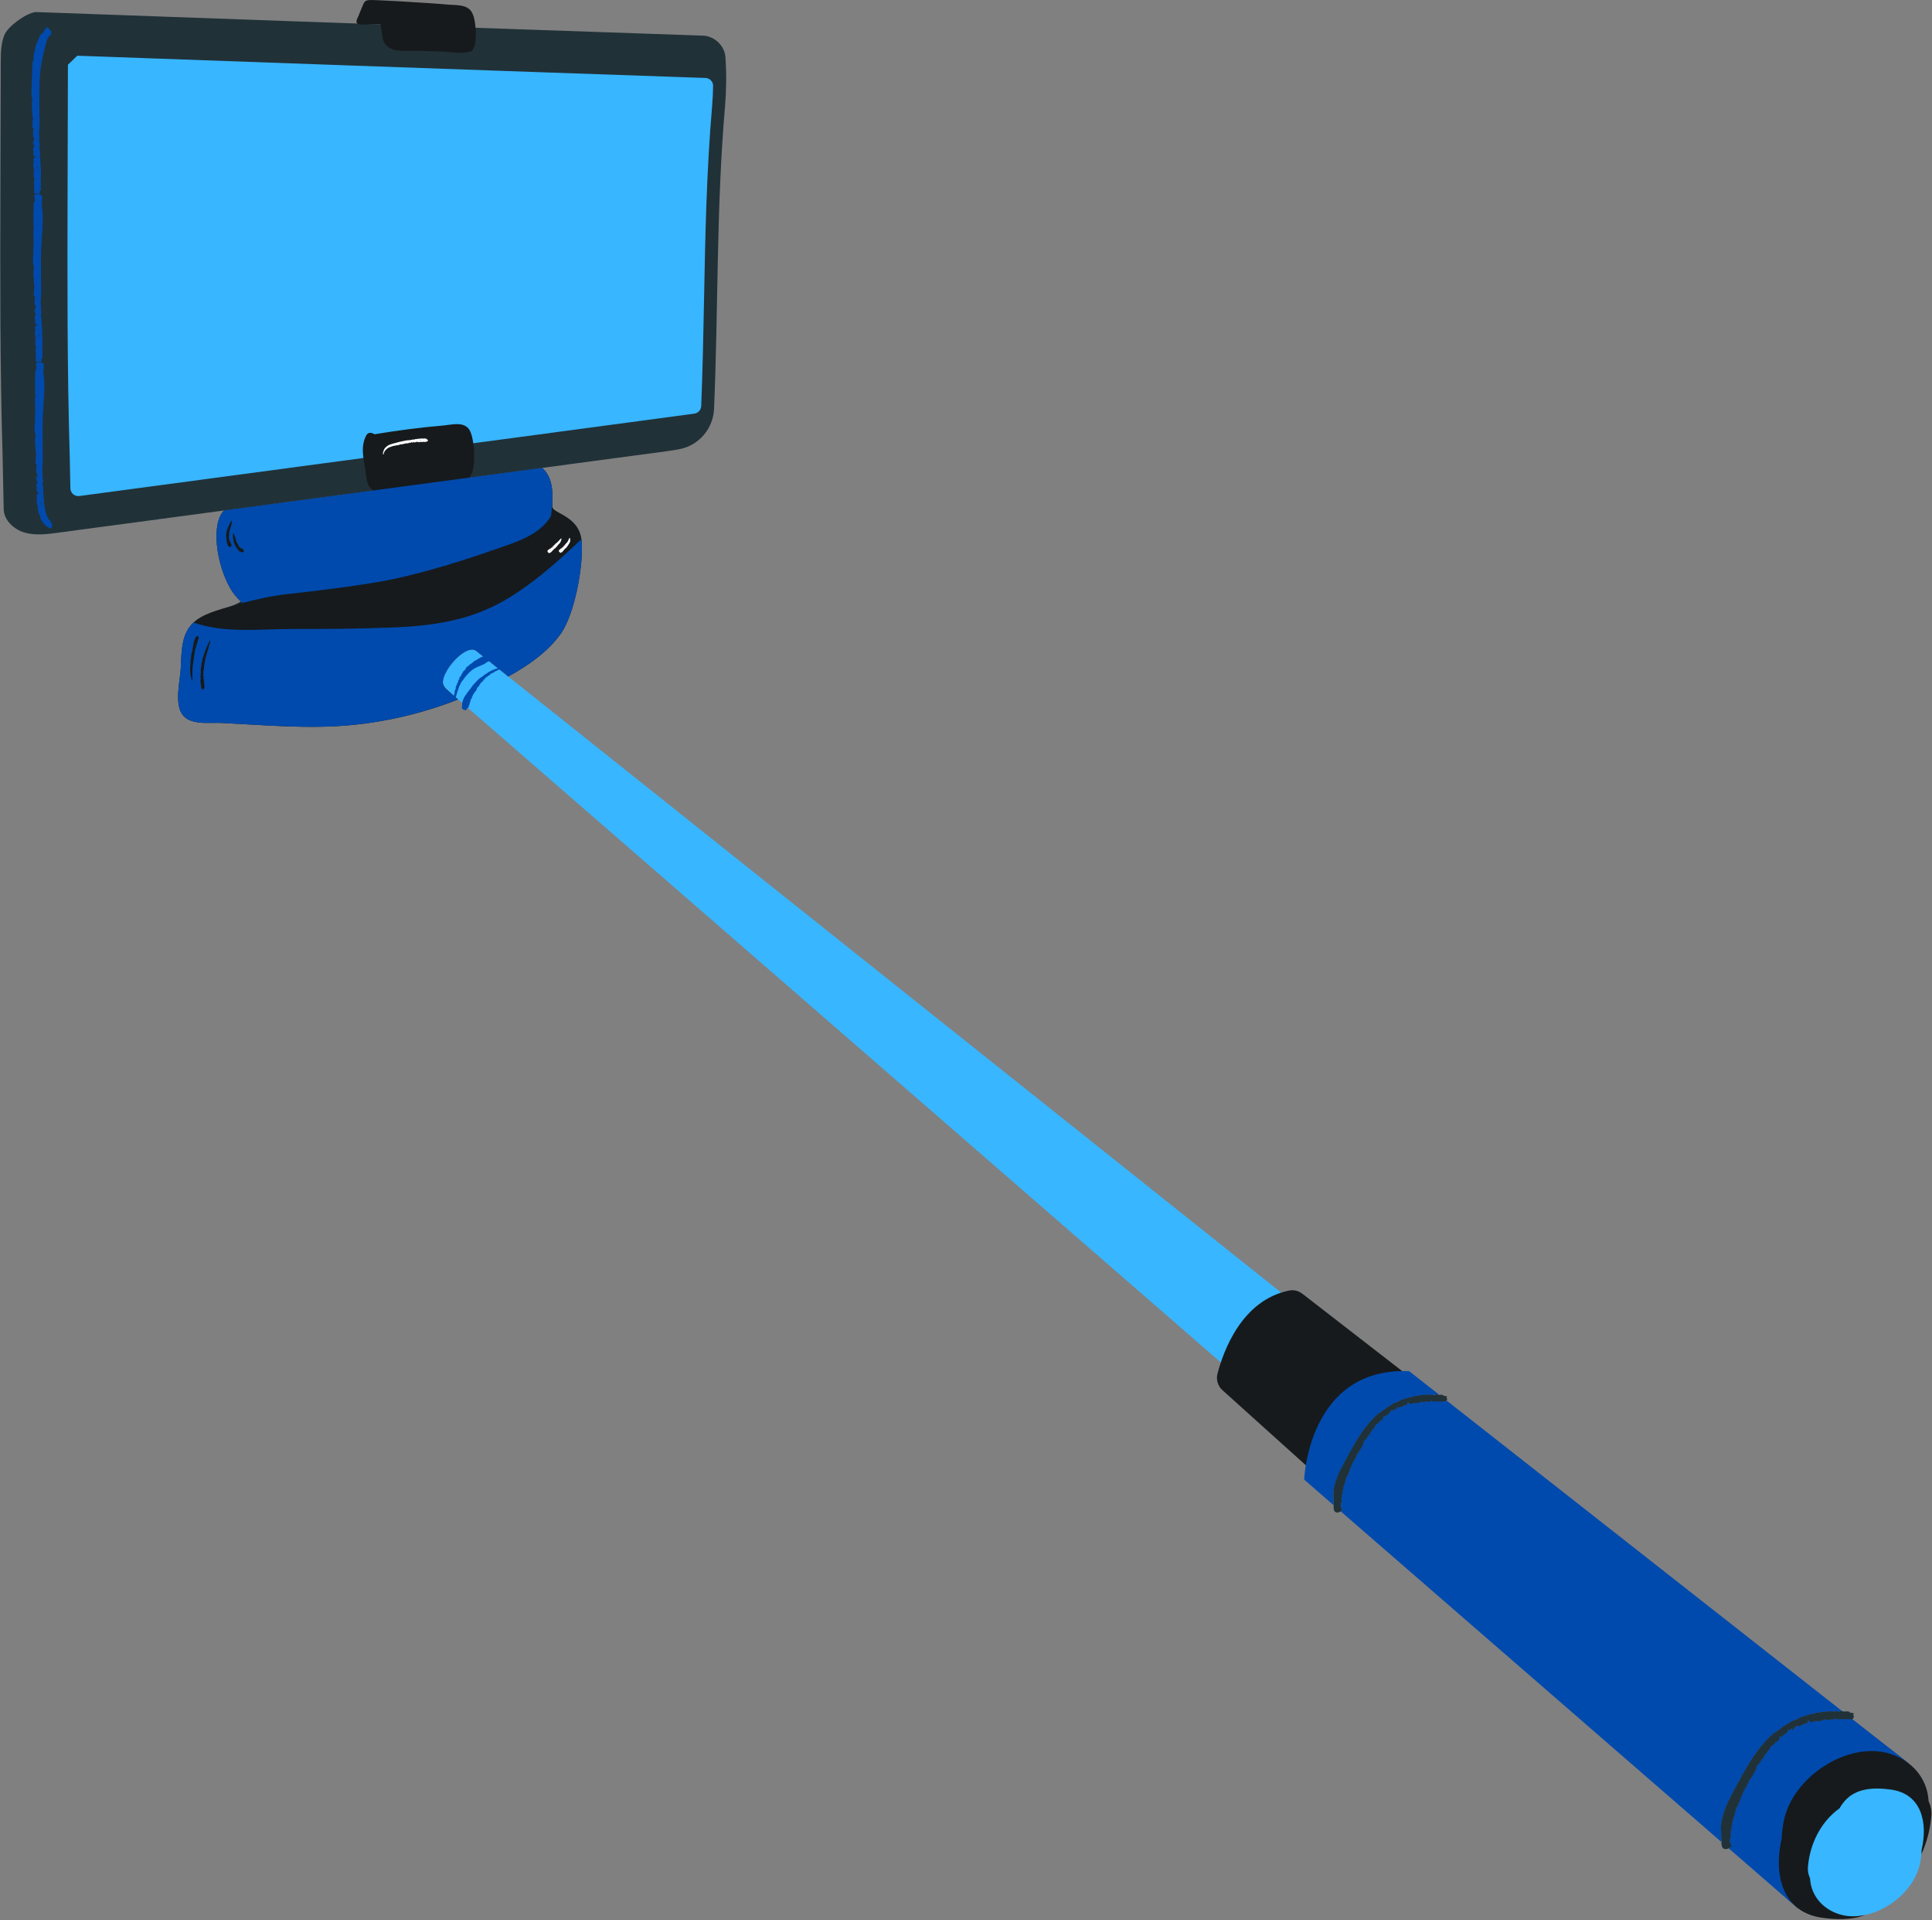 <?xml version="1.0" encoding="UTF-8" standalone="no"?><svg xmlns="http://www.w3.org/2000/svg" xmlns:xlink="http://www.w3.org/1999/xlink" fill="#000000" height="478.8" preserveAspectRatio="xMidYMid meet" version="1.1" viewBox="5.0 21.5 481.8 478.8" width="481.8" zoomAndPan="magnify">
 <rect x="5.0" y="21.5" width="481.8" height="478.8" fill="#808080" stroke="none"/>
 <g id="surface1">
  <g id="change1_1"><path d="m477.56 465.67c-3.69-0.53-9.94-1.13-12.86 1.53-0.78 0.7-1.41 1.56-1.95 2.5-4.61 3.3-8.41 12.42-8.89 18.34-0.09 0.97 0.12 1.91 0.52 2.76 0.06 0.81 0.19 1.62 0.43 2.4 1.37 4.42 3.08 6.63 12.28 6.1 1.01-0.05 2.04-0.12 3.06-0.34 6.24-1.32 12.27-6.53 13.64-12.69 0.18-0.82 0.28-1.63 0.36-2.45 0.03-0.39 0.08-0.78 0.08-1.16 1.5-6.48 1.1-15.89-6.67-16.99zm-106.94-85.13c-105.02-83.69-171.57-136.73-217.51-173.34-7.55-6.02-14.65-11.68-21.37-17.02-2.72-2.17-5.38-4.29-7.97-6.36-2.78-2.21-10.45 6.92-7.76 9.26 1.07 0.92 2.15 1.86 3.24 2.81 33.57 29.17 79.34 68.96 145.37 126.35 25.64 22.28 55.18 47.96 89.59 77.87 12.49 10.85 29.37-9.24 16.41-19.57zm-317.35-203.82c0.024-0.02 0.051-0.04 0.079-0.06-0.028 0.02-0.055 0.04-0.079 0.06zm123.47-49.87l-151.78 20.31c-0.714 0.1-1.48 0.2-2.187 0.27-1.156 0.1-2.152-0.8-2.175-1.96l-0.2-9.74c-0.664-22.32-0.601-45.015-0.543-66.964l0.083-30.696c0-0.804 0.003-1.863 0.07-2.703l0.074-0.902 0.723-0.539c0.121-0.09 0.242-0.18 0.363-0.262l0.543-0.371 0.656 0.023c17.699 0.637 108.61 3.914 160.54 5.68 1.06 0.039 1.91 0.906 1.93 1.973 0.03 2.367-0.05 4.758-0.25 7.097-1.4 16.239-1.71 32.329-2.01 47.887-0.18 9.277-0.36 18.847-0.78 28.437-0.03 0.87-0.64 1.62-1.49 1.84-1.06 0.28-2.63 0.49-3.57 0.62" fill="#38b6ff"/></g>
  <g id="change2_1"><path d="m467.27 449.67c-0.07 0.22-0.18 0.39-0.31 0.48s-0.28 0.11-0.41 0.03c-0.24-0.13-0.58 0.02-0.85 0.01-0.3-0.01-0.56-0.06-0.85-0.07-0.23 0-0.47 0.03-0.71 0.04-0.36 0.02-0.73 0.05-1.09 0.03-0.08 0-0.09-0.22-0.11-0.23-0.1-0.04-0.61 0.26-0.89 0.29-0.45 0.05-0.87 0.02-1.3 0.04-0.04 0-0.08-0.02-0.1-0.01-0.42 0.37-0.55-0.12-0.58-0.12-0.08-0.01-0.87 0.5-1.13 0.43-0.06-0.02-0.12-0.1-0.15-0.07-0.47 0.35-0.71 0.03-1.08 0.12-0.25 0.06-0.49 0.15-0.74 0.24-0.34 0.12-0.55 0.03-0.73-0.18-0.08-0.1-0.36-0.28-0.38-0.27-0.05 0.02-0.08 0.61-0.13 0.67-0.07 0.09-0.5 0.12-0.57 0.19-0.01 0.02-0.02 0.13-0.02 0.13-0.03 0.02-0.37-0.26-0.68 0.13-0.14 0.17-0.39 0.18-0.58 0.26-0.16 0.07-0.46 0.21-0.54 0.17-0.01 0-0.17-0.28-0.17-0.28-0.04 0-0.42 0.34-0.45 0.37-0.08 0.09-0.12 0.58-0.27 0.45-0.09-0.09-0.27-0.29-0.27-0.29 0 0.01 0.14 0.34 0.12 0.39-0.02 0.06-0.38 0.23-0.39 0.23-0.03-0.01-0.17-0.47-0.17-0.47-0.02 0-0.13 0.62-0.42 0.46-0.17-0.1-0.36-0.11-0.46 0.2-0.15 0.53-0.45 0.62-0.71 0.81-0.23 0.18-0.47 0.31-0.69 0.54-0.14 0.15-0.51 0.18-0.53 0.17s-0.03-0.14-0.03-0.14-0.1 0.15-0.11 0.23c-0.06 0.62-0.25 1-0.68 1.08-0.18 0.03-0.37 0.04-0.4 0.41-0.01 0.05-0.09 0.11-0.14 0.14s-0.12 0.01-0.16 0.06c-0.39 0.48-0.56 0.43-0.75 0.57-0.14 0.13-0.21 0.5-0.34 0.66-0.34 0.43-0.69 0.84-1.02 1.3-0.18 0.24-0.36 0.51-0.48 0.81-0.11 0.23-0.14 0.53-0.4 0.43-0.03-0.02-0.08 0.09-0.1 0.15-0.33 0.78-1.09 1.27-1.28 1.81-0.05 0.15 0 0.43-0.07 0.55l-1.29 2.26c-0.08 0.15-0.26 0.19-0.34 0.34-0.2 0.37-0.35 0.8-0.53 1.17-0.19 0.38-0.4 0.72-0.59 1.08-0.12 0.22-0.27 0.4-0.37 0.64-0.47 1.1-0.93 2.25-1.37 3.38-0.13 0.33-0.38 0.57-0.5 0.91-0.17 0.44-0.24 0.93-0.36 1.39-0.15 0.61-0.46 1.17-0.52 1.76-0.1 0.95-0.63 2.54-0.48 3.89 0.03 0.35-0.33 0.77-0.28 1.15 0.04 0.2 0.2 0.41 0.25 0.61 0.28 0.8 0.34 0.77-0.39 1.09-0.04 0.02-0.07 0.03-0.11 0.05-0.41 0.19-0.62 0.32-1.25 0.09-0.25-0.09-0.59-0.64-0.54-1.5v-0.15c0-0.26-0.01-0.53-0.02-0.79-0.04-1.5-0.26-3.14 0.08-4.56 0.33-1.36 0.73-2.67 1.22-3.89 0.29-0.73 0.67-1.37 1-2.04 0.28-0.54 0.55-1.08 0.82-1.62 0.37-0.67 0.72-1.32 1.09-1.99 0.64-1.18 1.27-2.37 1.95-3.5 0.36-0.64 0.76-1.28 1.14-1.9 0.92-1.42 1.9-2.76 2.97-4.02 0.73-0.86 1.48-1.72 2.32-2.43 0.6-0.54 1.29-0.91 1.92-1.36 0.32-0.2 0.61-0.5 0.91-0.73 0.54-0.37 1.12-0.61 1.65-1.02 0.34-0.24 0.62-0.43 0.96-0.46 0.29-0.04 0.65-0.25 0.99-0.39 0.06-0.03 0.12-0.05 0.17-0.1 0.51-0.49 0.99-0.44 1.49-0.59 0.5-0.16 1.02-0.36 1.54-0.49 0.17-0.05 0.34-0.04 0.51-0.06 0.04 0 0.09 0.03 0.11 0 0.58-0.43 1-0.18 1.53-0.34 0.58-0.18 1.14-0.18 1.7-0.23 0.37-0.04 0.74-0.09 1.1-0.09 0.33-0.01 0.94 0.06 0.94 0.06 0 0.01-0.05 0.11-0.05 0.11s0.38-0.17 0.58-0.25c0.06-0.02 0.17-0.07 0.17-0.05 0.17 0.46 0.82 0.01 1.24 0.04 0.08 0 0.16 0.02 0.22 0.07 0.15 0.14 0.54 0.06 0.84 0.04 0.36-0.01 0.69-0.04 0.89 0.22 0.11 0.16 0.44 0.14 0.69 0.17 0.22 0.03 0.45 0.02 0.23 0.41-0.06 0.1-0.04 0.3 0.02 0.3 0.26 0 0.1 0.23 0.05 0.37zm-101.43-79.16c-0.02 0.07-0.06 0.13-0.09 0.19-0.13 0.24-0.34 0.35-0.54 0.25-0.2-0.12-0.49 0.01-0.73 0-0.24 0-0.47-0.04-0.72-0.05-0.19-0.01-0.4 0.02-0.6 0.03-0.32 0.01-0.64 0.04-0.94 0.03-0.07-0.01-0.08-0.19-0.1-0.2-0.08-0.04-0.51 0.22-0.76 0.25-0.38 0.04-0.74 0.01-1.11 0.03-0.04 0-0.07-0.02-0.09-0.01-0.36 0.32-0.47-0.1-0.49-0.1-0.07-0.01-0.75 0.43-0.97 0.37-0.05-0.02-0.1-0.09-0.13-0.07-0.41 0.31-0.61 0.04-0.93 0.11-0.21 0.05-0.42 0.12-0.63 0.2-0.29 0.11-0.47 0.03-0.62-0.15-0.08-0.08-0.32-0.24-0.33-0.23-0.05 0.02-0.07 0.52-0.11 0.57-0.07 0.07-0.43 0.11-0.49 0.17-0.01 0.01-0.01 0.11-0.01 0.11-0.04 0.01-0.33-0.22-0.59 0.11-0.12 0.14-0.34 0.15-0.5 0.22-0.13 0.05-0.4 0.18-0.46 0.15-0.01-0.01-0.15-0.24-0.15-0.24-0.03 0-0.36 0.29-0.38 0.31-0.07 0.08-0.11 0.49-0.23 0.38-0.08-0.06-0.23-0.24-0.23-0.24-0.01 0.01 0.12 0.29 0.1 0.33-0.02 0.05-0.33 0.2-0.34 0.2-0.03-0.01-0.14-0.41-0.14-0.41-0.02 0.01-0.12 0.54-0.36 0.4-0.15-0.09-0.31-0.1-0.4 0.17-0.13 0.45-0.38 0.53-0.6 0.7-0.2 0.15-0.41 0.26-0.6 0.46-0.12 0.13-0.43 0.15-0.46 0.14 0-0.01-0.01-0.12-0.01-0.12s-0.09 0.13-0.1 0.2c-0.05 0.53-0.21 0.85-0.58 0.92-0.15 0.03-0.32 0.03-0.35 0.36 0 0.04-0.07 0.08-0.11 0.11-0.05 0.03-0.11 0.02-0.14 0.06-0.34 0.4-0.48 0.36-0.64 0.48-0.13 0.11-0.19 0.43-0.29 0.57-0.3 0.36-0.6 0.72-0.88 1.11-0.15 0.21-0.31 0.43-0.42 0.69-0.08 0.2-0.11 0.45-0.33 0.36-0.03 0-0.07 0.08-0.09 0.13-0.28 0.67-0.93 1.09-1.1 1.55-0.04 0.13 0 0.37-0.06 0.48l-1.1 1.92c-0.07 0.13-0.23 0.17-0.3 0.3-0.17 0.31-0.29 0.68-0.45 1s-0.34 0.62-0.5 0.92c-0.1 0.19-0.23 0.35-0.32 0.55-0.41 0.95-0.8 1.93-1.17 2.89-0.12 0.29-0.33 0.49-0.44 0.78-0.14 0.37-0.2 0.8-0.3 1.19-0.13 0.52-0.4 1-0.45 1.51-0.09 0.81-0.54 2.17-0.4 3.31 0.02 0.31-0.29 0.67-0.24 0.99 0.03 0.17 0.16 0.35 0.21 0.52 0.22 0.62 0.27 0.67-0.19 0.87-0.04 0.02-0.09 0.04-0.15 0.07-0.43 0.18-0.57 0.33-1.16 0.11-0.21-0.07-0.5-0.54-0.47-1.27 0.01-0.15 0.01-0.3 0-0.45 0-0.12-0.01-0.24-0.02-0.36-0.02-1.28-0.21-2.68 0.08-3.9 0.28-1.16 0.62-2.28 1.04-3.33 0.25-0.62 0.57-1.17 0.86-1.74 0.23-0.46 0.47-0.93 0.7-1.38 0.31-0.58 0.62-1.14 0.93-1.71 0.55-1.01 1.09-2.02 1.68-2.99 0.31-0.55 0.64-1.09 0.97-1.62 0.79-1.22 1.63-2.36 2.54-3.44 0.63-0.74 1.28-1.47 2-2.08 0.51-0.47 1.1-0.78 1.64-1.17 0.27-0.17 0.52-0.43 0.79-0.62 0.46-0.32 0.94-0.52 1.41-0.88 0.28-0.2 0.52-0.36 0.82-0.38 0.24-0.04 0.56-0.22 0.84-0.34 0.05-0.02 0.11-0.04 0.15-0.08 0.44-0.42 0.85-0.38 1.28-0.51 0.43-0.14 0.87-0.31 1.32-0.42 0.14-0.04 0.29-0.04 0.43-0.05 0.04-0.01 0.08 0.02 0.1 0 0.5-0.37 0.86-0.16 1.31-0.29 0.5-0.15 0.97-0.15 1.45-0.2 0.32-0.04 0.64-0.07 0.95-0.08 0.28 0 0.81 0.06 0.81 0.06l-0.05 0.09s0.33-0.15 0.5-0.21c0.05-0.02 0.14-0.06 0.15-0.05 0.17 0.47 0.94-0.17 1.24 0.1 0.09 0.08 0.26 0.07 0.44 0.06 0.1-0.01 0.2-0.02 0.29-0.02 0.3-0.02 0.59-0.04 0.75 0.18 0.1 0.14 0.39 0.12 0.6 0.15 0.19 0.02 0.38 0.01 0.19 0.34-0.04 0.09-0.03 0.26 0.02 0.26 0.23 0 0.09 0.2 0.05 0.32zm-183.25-322.61c-1.4 16.309-1.71 32.438-2.01 48.036-0.17 8.766-0.35 17.796-0.71 26.806-0.04 0.94-0.74 1.73-1.67 1.88-0.63 0.1-1.26 0.18-1.73 0.24l-151.66 20.31h-0.021c-1.168 0.16-2.215-0.74-2.238-1.92l-0.153-7.56c-0.664-22.31-0.601-44.987-0.543-66.92l0.083-30.696v-0.437c0.925-0.891 1.414-1.364 2.339-2.25 19.391 0.699 105.39 3.797 156.65 5.547 1.07 0.035 1.92 0.914 1.91 1.98-0.02 1.668-0.11 3.332-0.25 4.984zm3.31-12.23c-0.22-2.813-2.77-5.188-5.59-5.285-55.67-1.879-161.24-5.695-166.19-5.875-0.128-0.004-0.241-0.004-0.362 0.012-2.414 0.359-6.84 3.593-7.684 5.75-0.863 2.214-0.883 4.652-0.887 7.027-0.027 10.234-0.055 20.465-0.082 30.699-0.059 22.383-0.121 44.774 0.543 67.144l0.27 13.25c0.043 2.79 2.484 5.08 5.16 5.88 2.676 0.79 5.543 0.43 8.313 0.06 15.91-2.13 31.824-4.26 47.738-6.39 27.219-3.64 54.441-7.29 81.661-10.93 7.42-1 14.84-1.99 22.26-2.98 1.23-0.17 2.48-0.34 3.7-0.61 4.71-1.04 8.11-5.17 8.32-9.99 1.08-25.422 0.55-49.977 2.73-75.356 0.34-3.984 0.39-7.988 0.13-11.98-0.01-0.141-0.02-0.285-0.03-0.426" fill="#213138"/></g>
  <g id="change3_1"><path d="m437.4 467.88c0.37-0.67 0.72-1.32 1.09-1.99 0.64-1.18 1.27-2.37 1.95-3.5 0.36-0.64 0.76-1.28 1.14-1.9 0.92-1.42 1.9-2.76 2.97-4.02 0.73-0.86 1.48-1.72 2.32-2.43 0.6-0.54 1.29-0.91 1.92-1.36 0.32-0.2 0.61-0.5 0.91-0.73 0.54-0.37 1.12-0.61 1.65-1.02 0.34-0.24 0.62-0.43 0.96-0.46 0.29-0.04 0.65-0.25 0.99-0.39 0.06-0.03 0.12-0.05 0.17-0.1 0.51-0.49 0.99-0.44 1.49-0.59 0.5-0.16 1.02-0.36 1.54-0.49 0.17-0.05 0.34-0.04 0.51-0.06 0.04 0 0.09 0.03 0.11 0 0.58-0.43 1-0.18 1.53-0.34 0.58-0.18 1.14-0.18 1.7-0.23 0.37-0.04 0.74-0.09 1.1-0.09 0.33-0.01 0.94 0.06 0.94 0.06 0 0.01-0.05 0.11-0.05 0.11s0.38-0.17 0.58-0.25c0.06-0.02 0.17-0.07 0.17-0.05 0.14 0.39 0.63 0.13 1.03 0.05l-99.63-77.15h-0.01c-0.24 0-0.47-0.04-0.72-0.05-0.19-0.01-0.4 0.02-0.6 0.03-0.32 0.01-0.64 0.04-0.94 0.03-0.07-0.01-0.08-0.19-0.1-0.2-0.08-0.04-0.51 0.22-0.76 0.25-0.38 0.04-0.74 0.01-1.11 0.03-0.04 0-0.07-0.02-0.09-0.01-0.36 0.32-0.47-0.1-0.49-0.1-0.07-0.01-0.75 0.43-0.97 0.37-0.05-0.02-0.1-0.09-0.13-0.07-0.41 0.31-0.61 0.04-0.93 0.11-0.21 0.05-0.42 0.12-0.63 0.2-0.29 0.11-0.47 0.03-0.62-0.15-0.08-0.08-0.32-0.24-0.33-0.23-0.05 0.02-0.07 0.52-0.11 0.57-0.07 0.07-0.43 0.11-0.49 0.17-0.01 0.01-0.01 0.11-0.01 0.11-0.04 0.01-0.33-0.22-0.59 0.11-0.12 0.14-0.34 0.15-0.5 0.22-0.13 0.05-0.4 0.18-0.46 0.15-0.01-0.01-0.15-0.24-0.15-0.24-0.03 0-0.36 0.29-0.38 0.31-0.07 0.08-0.11 0.49-0.23 0.38-0.08-0.06-0.23-0.24-0.23-0.24-0.01 0.01 0.12 0.29 0.1 0.33-0.02 0.05-0.33 0.2-0.34 0.2-0.03-0.01-0.14-0.41-0.14-0.41-0.02 0.01-0.12 0.54-0.36 0.4-0.15-0.09-0.31-0.1-0.4 0.17-0.13 0.45-0.38 0.53-0.6 0.7-0.2 0.15-0.41 0.26-0.6 0.46-0.12 0.13-0.43 0.15-0.46 0.14 0-0.01-0.01-0.12-0.01-0.12s-0.09 0.13-0.1 0.2c-0.05 0.53-0.21 0.85-0.58 0.92-0.15 0.03-0.32 0.03-0.35 0.36 0 0.04-0.07 0.08-0.11 0.11-0.05 0.03-0.11 0.02-0.14 0.06-0.34 0.4-0.48 0.36-0.64 0.48-0.13 0.11-0.19 0.43-0.29 0.57-0.3 0.36-0.6 0.72-0.88 1.11-0.15 0.21-0.31 0.43-0.42 0.69-0.08 0.2-0.11 0.45-0.33 0.36-0.03 0-0.07 0.08-0.09 0.13-0.28 0.67-0.93 1.09-1.1 1.55-0.04 0.13 0 0.37-0.06 0.48l-1.1 1.92c-0.07 0.13-0.23 0.17-0.3 0.3-0.17 0.31-0.29 0.68-0.45 1s-0.34 0.62-0.5 0.92c-0.1 0.19-0.23 0.35-0.32 0.55-0.41 0.95-0.8 1.93-1.17 2.89-0.12 0.29-0.33 0.49-0.44 0.78-0.14 0.37-0.2 0.8-0.3 1.19-0.13 0.52-0.4 1-0.45 1.51-0.06 0.56-0.29 1.4-0.38 2.24l94.69 85.27c-0.01-0.06-0.01-0.12-0.01-0.17-0.04-1.5-0.26-3.14 0.08-4.56 0.33-1.36 0.73-2.67 1.22-3.89 0.29-0.73 0.67-1.37 1-2.04 0.28-0.54 0.55-1.08 0.82-1.62zm48.55 2.7c-0.07-1.06-0.24-2.12-0.56-3.15-0.8-2.59-2.41-4.73-4.46-6.3l0.01-0.01-14.11-10.92c-0.1 0.03-0.19 0.03-0.28-0.02-0.24-0.13-0.58 0.02-0.85 0.01-0.3-0.01-0.56-0.06-0.85-0.07-0.23 0-0.47 0.03-0.71 0.04-0.36 0.02-0.73 0.05-1.09 0.03-0.08 0-0.09-0.22-0.11-0.23-0.1-0.04-0.61 0.26-0.89 0.29-0.45 0.05-0.87 0.02-1.3 0.04-0.04 0-0.08-0.02-0.1-0.01-0.42 0.37-0.55-0.12-0.58-0.12-0.08-0.01-0.87 0.5-1.13 0.43-0.06-0.02-0.12-0.1-0.15-0.07-0.47 0.35-0.71 0.03-1.08 0.12-0.25 0.06-0.49 0.15-0.74 0.24-0.34 0.12-0.55 0.03-0.73-0.18-0.08-0.1-0.36-0.28-0.38-0.27-0.05 0.02-0.08 0.61-0.13 0.67-0.07 0.09-0.5 0.12-0.57 0.19-0.01 0.02-0.02 0.13-0.02 0.13-0.03 0.02-0.37-0.26-0.68 0.13-0.14 0.17-0.39 0.18-0.58 0.26-0.16 0.07-0.46 0.21-0.54 0.17-0.01 0-0.17-0.28-0.17-0.28-0.04 0-0.42 0.34-0.45 0.37-0.08 0.09-0.12 0.58-0.27 0.45-0.09-0.09-0.27-0.29-0.27-0.29 0 0.01 0.14 0.34 0.12 0.39-0.02 0.06-0.38 0.23-0.39 0.23-0.03-0.01-0.17-0.47-0.17-0.47-0.02 0-0.13 0.62-0.42 0.46-0.17-0.1-0.36-0.11-0.46 0.2-0.15 0.53-0.45 0.62-0.71 0.81-0.23 0.18-0.47 0.31-0.69 0.54-0.14 0.15-0.51 0.18-0.53 0.17s-0.03-0.14-0.03-0.14-0.1 0.15-0.11 0.23c-0.06 0.62-0.25 1-0.68 1.08-0.18 0.03-0.37 0.04-0.4 0.41-0.01 0.05-0.09 0.11-0.14 0.14s-0.12 0.01-0.16 0.06c-0.39 0.48-0.56 0.43-0.75 0.57-0.14 0.13-0.21 0.5-0.34 0.66-0.34 0.43-0.69 0.84-1.02 1.3-0.18 0.24-0.36 0.51-0.48 0.81-0.11 0.23-0.14 0.53-0.4 0.43-0.03-0.02-0.08 0.09-0.1 0.15-0.33 0.78-1.09 1.27-1.28 1.81-0.05 0.15 0 0.43-0.07 0.55l-1.29 2.26c-0.08 0.15-0.26 0.19-0.34 0.34-0.2 0.37-0.35 0.8-0.53 1.17-0.19 0.38-0.4 0.72-0.59 1.08-0.12 0.22-0.27 0.4-0.37 0.64-0.47 1.1-0.93 2.25-1.37 3.38-0.13 0.33-0.38 0.57-0.5 0.91-0.17 0.44-0.24 0.93-0.36 1.39-0.15 0.61-0.46 1.17-0.52 1.76-0.1 0.95-0.63 2.54-0.48 3.89 0.03 0.35-0.33 0.77-0.28 1.15 0.04 0.2 0.2 0.41 0.25 0.61 0.23 0.66 0.31 0.76-0.09 0.95l16.81 15.14 0.03-0.03c1.55 1.19 3.53 2.03 6.01 2.39 3.52 0.5 7.44 0.61 10.8-0.69-1.02 0.22-2.05 0.35-3.06 0.34-4.52-0.01-8.91-2.68-10.28-7.1-0.24-0.79-0.37-1.59-0.43-2.4-0.4-0.85-0.61-1.79-0.52-2.77 0.48-5.91 3.28-11.36 7.89-14.67 0.54-0.93 1.17-1.79 1.95-2.5 2.92-2.66 7.21-2.68 10.91-2.15 7.76 1.1 9.12 8.47 7.62 14.95 0 0.38-0.05 0.77-0.08 1.16 1.37-2.96 2.22-6.22 2.49-9.59 0.11-1.29-0.16-2.52-0.69-3.65zm-335.95-314.65c-0.68-5.12-5.67-6.19-6.96-7.5-0.01-0.02-0.03-0.03-0.05-0.05-0.06-0.07-0.11-0.15-0.15-0.22-0.02-0.03-0.04-0.05-0.05-0.08-0.04-0.1-0.06-0.2-0.06-0.31 0.04-0.63 0.05-1.25 0.04-1.87 0.07-2.88-0.35-5.75-2.56-7.74-6.06 0.8-12.11 1.62-18.17 2.43 0.31-0.27 0.44-0.63 0.72-1.36 0.76-1.99 0.68-9.03-0.95-10.91-1.49-1.73-4.27-0.89-6.55-0.7-5.59 0.47-11.22 1.22-16.885 2.16-0.656-0.48-1.574-0.57-2.016 0.24-1.531 2.82-0.679 5.94-0.218 8.8 0.277 1.73 0.195 3.89 1.921 4.98-5.902 0.79-11.804 1.58-17.71 2.37-4.407 0.59-8.817 1.18-13.223 1.77-2.082 0.28-4.164 0.56-6.25 0.84-3.317 3.3-1.957 13.41 1.625 19.54 0.691 1.18 1.582 2.26 2.601 3.2-0.96 0.51-1.863 0.93-2.667 1.16-0.786 0.23-1.493 0.44-2.071 0.62-0.316 0.1-0.64 0.2-0.961 0.3-0.226 0.08-0.457 0.15-0.683 0.23-0.102 0.03-0.2 0.06-0.301 0.1-0.266 0.09-0.531 0.18-0.793 0.28-0.055 0.02-0.106 0.04-0.16 0.06-0.379 0.15-0.758 0.31-1.129 0.48h-0.012c-1.613 0.73-3.09 1.7-4.152 3.2-2.082 2.94-1.906 6.96-2.114 10.38-0.183 3-1.488 8.17 0.219 11.03 1.864 3.11 6.922 2.24 9.934 2.39 10.805 0.53 21.73 1.57 32.535 0.52 9.03-0.88 17.91-3.01 26.36-6.32-0.53-0.53-1.06-1.05-1.61-1.55-0.94-0.85-1.9-1.44-2.11-2.78-0.37-2.37 1.88-4.64 3.32-6.26 1.36-1.53 3.03-2.84 4.63-2.42 3.82 0.99 7.59 6.81 8.3 7.1 0.07 0.02 0.12 0.06 0.16 0.1 5.04-2.75 9.79-6.14 12.97-10.52 3.52-4.86 5.78-17.01 5.29-23.24-0.01-0.16-0.04-0.3-0.06-0.45zm-55.539-128.39c0.73 0.227 1.902 0.019 2.656 0.016 0.918-0.004 1.836-0.004 2.754-0.008 0.082 0.441 0.169 0.883 0.239 1.312 0.25 1.539 0.13 3.442 1.99 4.563 1.92 1.156 5.29 0.672 7.12 0.734 2.07 0.07 4.13 0.137 6.17 0.199 1.8 0.055 4.4 0.512 6.08 0.176 1.35-0.269 1.34-0.324 1.79-1.347 0.66-1.493 0.59-7.211-0.83-8.989-1.29-1.625-3.72-1.363-5.7-1.547-4.85-0.457-17.816-1.144-18.582-1.132-0.554 0.007-1.332-0.067-1.851 0.183-0.434 0.211-0.574 0.606-0.758 1.008-0.406 0.906-0.758 1.84-1.137 2.754-0.265 0.637-1.011 1.75 0.059 2.078zm245.78 358.55c-0.23 0.45-0.47 0.92-0.7 1.38-0.29 0.57-0.61 1.12-0.86 1.74-0.42 1.05-0.76 2.17-1.04 3.33-0.04 0.17-0.05 0.35-0.08 0.52l-27.72-24.96c-1.14-1.03-1.61-2.6-1.23-4.08 1.43-5.49 6-18.39 17.93-20.75 1.14-0.22 2.32 0.09 3.24 0.8l32.38 25.08c-0.02 0-0.04 0.01-0.05 0.02-0.17 0.06-0.5 0.21-0.5 0.21l0.05-0.09s-0.53-0.06-0.81-0.06c-0.31 0.01-0.63 0.04-0.95 0.08-0.48 0.05-0.95 0.05-1.45 0.2-0.45 0.13-0.81-0.08-1.31 0.29-0.02 0.02-0.06-0.01-0.1 0-0.14 0.01-0.29 0.01-0.43 0.05-0.45 0.11-0.89 0.28-1.32 0.42-0.43 0.13-0.84 0.09-1.28 0.51-0.04 0.04-0.1 0.06-0.15 0.08-0.28 0.12-0.6 0.3-0.84 0.34-0.3 0.02-0.54 0.18-0.82 0.38-0.47 0.36-0.95 0.56-1.41 0.88-0.27 0.19-0.52 0.45-0.79 0.62-0.54 0.39-1.13 0.7-1.64 1.17-0.72 0.61-1.37 1.34-2 2.08-0.91 1.08-1.75 2.22-2.54 3.44-0.33 0.53-0.66 1.07-0.97 1.62-0.59 0.97-1.13 1.98-1.68 2.99-0.31 0.57-0.62 1.13-0.93 1.71" fill="#161a1c"/></g>
  <g id="change4_1"><path d="m145 158.38l-0.02-0.02c-0.01-0.02-0.02-0.05-0.02-0.05s0.03 0.03 0.04 0.03zm0.32 0s-0.02-0.02-0.02-0.03l-0.02-0.04 0.04 0.04v0.03zm-0.27 0.29c0-0.03 0.01-0.06 0.01-0.06s0.05 0.22 0.04 0.21c0 0-0.05-0.06-0.05-0.07-0.01-0.03 0-0.05 0-0.08zm0 0.52s0.07 0 0.09-0.01c0.03-0.02 0.05-0.04 0.07-0.07 0.04-0.03 0.09-0.04 0.1-0.11 0.01-0.06 0.12 0.02 0.08-0.12-0.01-0.01 0.01 0 0.01 0 0.02 0 0.04 0 0.05-0.01 0.02-0.04 0.04-0.09 0.07-0.12 0.03-0.04 0.11 0 0.08-0.13 0-0.01 0.01-0.01 0.01-0.01 0.02-0.02 0.03-0.07 0.07-0.06 0.05 0.02 0.06-0.01 0.07-0.06 0.02-0.06 0.08-0.08 0.11-0.13 0.03-0.02 0.03-0.07 0.06-0.09 0.06-0.03 0.13-0.05 0.19-0.09 0.07-0.07 0.13-0.15 0.19-0.23 0.09-0.11 0.19-0.23 0.27-0.35l0.11-0.17c0.06-0.1 0.12-0.2 0.19-0.31 0.04-0.05 0.08-0.12 0.12-0.17 0.02-0.06 0.05-0.1 0.07-0.15 0.03-0.07 0.07-0.12 0.09-0.19 0.03-0.12 0.05-0.24 0.06-0.36 0.01-0.13-0.05-0.28-0.05-0.41v-0.07c0-0.07-0.02-0.12-0.04-0.13-0.06-0.03-0.07-0.03-0.11-0.02-0.06 0-0.06 0-0.07 0.08 0 0.02 0.01 0.04 0.01 0.06-0.01 0.03-0.06 0.06-0.07 0.1-0.02 0.12-0.11 0.24-0.13 0.32-0.01 0.05-0.06 0.09-0.08 0.14-0.01 0.03-0.01 0.07-0.03 0.11-0.02 0.02-0.06 0.03-0.07 0.06l-0.14 0.25c-0.02 0.02-0.04 0.03-0.05 0.04-0.03 0.02-0.06 0.05-0.08 0.07-0.02 0.03-0.03 0.06-0.05 0.09-0.01 0.01-0.05 0-0.06 0.01-0.05 0.04-0.1 0.1-0.14 0.15-0.01 0.01 0.02 0.05 0.02 0.07 0 0.05-0.14 0.03-0.14 0.11 0 0.01 0 0.02-0.01 0.01-0.07-0.05-0.05-0.01-0.05 0.02s-0.01 0.05-0.03 0.07c-0.03 0.04-0.06 0.07-0.09 0.1-0.01 0.02 0.02 0.08 0 0.08-0.02 0.01-0.07-0.02-0.09 0.02-0.01 0.01-0.02-0.01-0.03-0.01s-0.02 0-0.02 0.01c0.05 0.08 0.01 0.06-0.02 0.04-0.09-0.04-0.08 0.01 0.01 0.16 0.01 0.02 0.01 0.04 0.01 0.04l-0.03-0.03c-0.01-0.01-0.08-0.05-0.08-0.03-0.02 0.03-0.04 0.03-0.05 0.05-0.02 0.02-0.07 0.01-0.01 0.13 0.04 0.08 0.01 0.06-0.05 0.01-0.08-0.07 0.01 0.09 0.01 0.09s-0.11-0.14-0.12-0.15c0 0-0.03 0.01-0.03 0.03 0.02 0.01 0.1 0.12 0.1 0.12l-0.1-0.1c-0.05-0.05 0.04 0.09 0.04 0.1s0.01 0.08 0 0.08l-0.09-0.1c-0.02-0.02-0.04 0.01-0.05 0.02s-0.04 0-0.03 0.04c0.04 0.1-0.07 0.01-0.07 0.01l0.02 0.04c0.01 0.02-0.04 0.01-0.03 0.04 0.01 0.01 0.13 0.21 0.13 0.21s-0.07-0.06-0.11-0.1c-0.07-0.07-0.12-0.11-0.13-0.07-0.01 0.02-0.02 0.05-0.03 0.07-0.02 0.03-0.12-0.08-0.09 0.04 0.01 0.01-0.02-0.02-0.03-0.02-0.04-0.03 0.01 0.16-0.01 0.16 0 0-0.13-0.16-0.07-0.03 0 0.01-0.02 0-0.02 0-0.03 0.02-0.07 0.02-0.1 0.05-0.01 0.03 0.02 0.15 0.01 0.14 0 0-0.06-0.08-0.07-0.07-0.03 0.01-0.05 0.04-0.07 0.06-0.02 0.01-0.02 0.04-0.04 0.05-0.01 0.03-0.04 0.03-0.04 0.06-0.01 0.04 0.01 0.12-0.01 0.12-0.02 0.01 0.03 0.13 0.06 0.2 0.02 0.02 0.03 0.06 0.04 0.05 0.01 0 0.03 0.03 0.04 0.04 0.02 0.06 0.04 0.06 0.07 0.07 0.04 0.02 0.08 0.02 0.12 0.06 0.07 0.06 0.11 0.08 0.14 0.07s0.04-0.05 0.08-0.01c0.11 0.1-0.02-0.21 0.14-0.03v-0.02c-0.01-0.04-0.02-0.12-0.02-0.12zm-2.81-0.74s-0.02-0.02-0.02-0.03l-0.02-0.04s0.03 0.02 0.04 0.03zm0.34 0s-0.03-0.02-0.03-0.04c-0.01-0.01-0.01-0.03-0.01-0.03l0.03 0.03c0.01 0.01 0.01 0.04 0.01 0.04zm-0.31 0.29c0-0.03 0.02-0.06 0.02-0.06s0.02 0.23 0.01 0.21c0 0-0.04-0.06-0.05-0.07-0.01-0.02 0.01-0.05 0.02-0.08zm-0.06 0.54s0.06 0 0.09-0.01c0.04-0.02 0.06-0.05 0.09-0.07 0.04-0.04 0.09-0.05 0.12-0.11 0.02-0.07 0.12 0.02 0.09-0.13 0-0.01 0.01 0 0.01 0 0.02 0 0.04 0 0.05-0.01 0.04-0.04 0.06-0.09 0.1-0.13 0.03-0.03 0.11 0.01 0.09-0.12 0-0.01 0-0.02 0.01-0.02 0.02-0.02 0.03-0.07 0.08-0.06 0.05 0.02 0.06-0.01 0.08-0.05 0.02-0.07 0.08-0.09 0.12-0.14 0.02-0.02 0.03-0.07 0.06-0.09 0.07-0.04 0.14-0.05 0.2-0.1 0.08-0.06 0.15-0.15 0.22-0.22 0.11-0.12 0.21-0.23 0.32-0.35l0.13-0.16c0.07-0.09 0.16-0.19 0.24-0.29 0.05-0.04 0.1-0.1 0.15-0.15 0.03-0.05 0.07-0.09 0.11-0.13 0.04-0.06 0.09-0.11 0.13-0.17 0.06-0.1 0.11-0.22 0.17-0.33 0.04-0.12 0.06-0.28 0.11-0.4 0-0.02 0.02-0.05 0.03-0.07 0.03-0.06 0.03-0.12 0.02-0.14-0.03-0.06-0.04-0.06-0.08-0.07-0.06-0.02-0.06-0.02-0.11 0.05 0 0.01-0.02 0.05-0.02 0.06-0.02 0.03-0.09 0.04-0.11 0.07-0.08 0.11-0.21 0.21-0.26 0.29-0.03 0.04-0.09 0.07-0.13 0.12-0.02 0.04-0.04 0.08-0.07 0.11-0.02 0.03-0.07 0.03-0.09 0.06-0.08 0.07-0.15 0.16-0.22 0.25-0.01 0.01-0.04 0.02-0.06 0.03-0.03 0.02-0.07 0.04-0.09 0.07-0.03 0.02-0.05 0.06-0.08 0.09-0.01 0.01-0.05-0.01-0.06 0-0.06 0.05-0.13 0.1-0.18 0.15-0.01 0.01 0.02 0.06 0.02 0.08-0.01 0.06-0.15 0.03-0.17 0.11 0 0.01-0.01 0.02-0.02 0.02-0.06-0.06-0.05-0.02-0.05 0.01-0.01 0.04-0.02 0.06-0.04 0.08-0.04 0.04-0.08 0.07-0.11 0.11-0.01 0.01 0.01 0.08-0.01 0.08-0.03 0.01-0.07-0.03-0.1 0.02-0.01 0-0.02-0.01-0.03-0.01s-0.02 0-0.01 0.01c0.03 0.08 0 0.06-0.04 0.04-0.09-0.04-0.08 0.02 0 0.17 0 0.02 0.01 0.04 0.01 0.04l-0.03-0.03c0-0.01-0.08-0.05-0.09-0.04-0.01 0.04-0.04 0.04-0.06 0.06s-0.06 0.01-0.01 0.14c0.04 0.08 0 0.05-0.05 0.01-0.08-0.08 0 0.09 0 0.09l-0.11-0.15c-0.01-0.01-0.04 0.01-0.03 0.02s0.09 0.13 0.09 0.13-0.07-0.08-0.1-0.11c-0.05-0.05 0.04 0.1 0.04 0.11s-0.01 0.08-0.01 0.08l-0.08-0.1c-0.02-0.02-0.05 0.01-0.06 0.01-0.01 0.02-0.05 0-0.03 0.05 0.02 0.11-0.08 0.01-0.08 0.01l0.02 0.04c0.01 0.02-0.04 0.01-0.04 0.04 0.01 0.02 0.13 0.22 0.13 0.22s-0.08-0.07-0.11-0.11c-0.07-0.07-0.12-0.11-0.13-0.07-0.01 0.03-0.02 0.05-0.04 0.07-0.02 0.03-0.12-0.09-0.09 0.04 0 0.01-0.02-0.02-0.03-0.02-0.05-0.03-0.01 0.16-0.02 0.16 0 0-0.12-0.17-0.08-0.04 0 0.01-0.01 0.01-0.01 0.01-0.04 0.01-0.09 0.01-0.11 0.04-0.02 0.02 0 0.15-0.01 0.14 0 0-0.06-0.08-0.06-0.08-0.03 0.01-0.05 0.03-0.08 0.05-0.02 0.02-0.03 0.05-0.04 0.06-0.02 0.02-0.05 0.02-0.06 0.05-0.01 0.04 0 0.12-0.02 0.11-0.02 0.02 0.01 0.14 0.04 0.22 0 0.03 0.01 0.06 0.03 0.05 0.01 0 0.02 0.03 0.03 0.05 0.01 0.06 0.03 0.06 0.07 0.08 0.03 0.02 0.07 0.02 0.1 0.06 0.07 0.08 0.11 0.09 0.15 0.09 0.03-0.01 0.05-0.05 0.09 0 0.1 0.1 0.01-0.23 0.15-0.03v-0.03-0.12zm-32.89-27.71c0.01 0 0.02 0.02 0.02 0.03-0.01 0.02-0.03 0.04-0.04 0.05l-0.02-0.04 0.04-0.04zm-0.71-0.16c0.01 0 0.01 0.03 0.01 0.05-0.01 0.01-0.03 0.04-0.03 0.04-0.01 0-0.02-0.05-0.02-0.05 0-0.01 0.03-0.04 0.04-0.04zm1.09-0.11c-0.05 0.02-0.13 0.04-0.13 0.04s0.26-0.22 0.27-0.2v0.09c-0.02 0.03-0.1 0.04-0.14 0.07zm0.84-0.44s-0.14-0.04-0.22-0.04c-0.09 0-0.17 0-0.26 0.02-0.13 0-0.26-0.01-0.4 0.04-0.13 0.04-0.22-0.08-0.37 0.06 0 0.01-0.01-0.01-0.02-0.01-0.04 0-0.08-0.02-0.13-0.01-0.12 0.02-0.24 0.06-0.36 0.07s-0.23-0.06-0.37 0.07c-0.02 0.01-0.03 0.01-0.05 0.02-0.08 0.01-0.17 0.04-0.24 0.01-0.08-0.04-0.16-0.01-0.25 0.02-0.15 0.07-0.3 0.05-0.44 0.08-0.09 0.01-0.18 0.06-0.27 0.06-0.18 0.01-0.36 0-0.55 0.02-0.25 0.03-0.52 0.09-0.77 0.14-0.38 0.08-0.77 0.17-1.16 0.25l-0.5 0.13c-0.31 0.08-0.61 0.16-0.93 0.25-0.17 0.04-0.34 0.09-0.52 0.14-0.14 0.04-0.28 0.09-0.42 0.14-0.17 0.07-0.34 0.13-0.51 0.23-0.28 0.16-0.55 0.38-0.77 0.64-0.23 0.27-0.38 0.64-0.47 0.97-0.02 0.07-0.03 0.14-0.05 0.22-0.04 0.18-0.02 0.32 0.01 0.36 0.05 0.1 0.06 0.08 0.1 0.06 0.07-0.02 0.06-0.02 0.08-0.23 0.01-0.05 0.01-0.11 0.02-0.16 0.02-0.09 0.1-0.16 0.14-0.24 0.12-0.31 0.42-0.58 0.58-0.73 0.1-0.1 0.22-0.16 0.35-0.24 0.09-0.06 0.18-0.13 0.28-0.18 0.07-0.03 0.15-0.03 0.23-0.06 0.26-0.1 0.52-0.2 0.8-0.28 0.05-0.02 0.11-0.02 0.17-0.02l0.29-0.05c0.09-0.03 0.2-0.06 0.3-0.09 0.03 0 0.07 0.03 0.12 0.02l0.61-0.12c0.03-0.01 0.07-0.07 0.11-0.09 0.12-0.06 0.34 0.02 0.53-0.07 0.02-0.01 0.04-0.02 0.05-0.01 0.03 0.09 0.08 0.03 0.14 0 0.07-0.03 0.15-0.05 0.22-0.07 0.13-0.02 0.26-0.04 0.4-0.07 0.05-0.01 0.11-0.09 0.16-0.08 0.06 0 0.09 0.05 0.23 0.01 0.02 0 0.03 0.02 0.05 0.02 0.02 0.01 0.04 0.01 0.05 0 0.05-0.1 0.09-0.06 0.14-0.03 0.1 0.08 0.19 0.02 0.28-0.16 0.01-0.03 0.05-0.05 0.05-0.05l-0.01 0.04c0 0.02 0.09 0.08 0.14 0.07 0.07-0.03 0.14-0.02 0.21-0.03 0.08-0.02 0.16 0.02 0.25-0.13 0.05-0.09 0.09-0.06 0.12 0.01 0.06 0.11 0.14-0.09 0.14-0.09s-0.01 0.19 0 0.2c0 0 0.1 0 0.11-0.02 0.01-0.01 0-0.16 0-0.16s0.04 0.1 0.05 0.15c0.02 0.07 0.07-0.11 0.1-0.13 0 0 0.12-0.06 0.13-0.06l0.02 0.13c0.02 0.02 0.1 0.01 0.14 0 0.05 0 0.12 0.02 0.16-0.02 0.1-0.11 0.17 0.03 0.17 0.02 0 0 0.01-0.04 0.02-0.04 0.02-0.03 0.12 0.01 0.14-0.02 0.02-0.02 0.05-0.25 0.06-0.26 0 0 0.07 0.1 0.08 0.14 0.04 0.1 0.09 0.16 0.17 0.13 0.07-0.02 0.13-0.03 0.19-0.04 0.09-0.01 0.15 0.13 0.27 0 0 0 0.02 0.03 0.03 0.04 0.06 0.05 0.26-0.14 0.28-0.13 0.01 0 0.04 0.21 0.14 0.07 0.01-0.01 0.01 0 0.03 0 0.1 0.01 0.2 0.03 0.31 0.02 0.07-0.01 0.19-0.14 0.21-0.11 0.01 0 0.01 0.09 0.03 0.1 0.08 0 0.17 0 0.26-0.01 0.05-0.01 0.11-0.01 0.17-0.02 0.07-0.01 0.13 0.01 0.2-0.02s0.15-0.1 0.2-0.08c0.07 0 0.15-0.12 0.18-0.19 0.01-0.03 0.05-0.07-0.01-0.07-0.01 0-0.02-0.04 0-0.06 0.05-0.05-0.01-0.07-0.06-0.1-0.06-0.04-0.13-0.06-0.16-0.11-0.04-0.1-0.12-0.14-0.21-0.15-0.07-0.01-0.16 0.01-0.2-0.05-0.08-0.14-0.3 0.18-0.35-0.06 0-0.01-0.03 0.01-0.04 0.02-0.05 0.04-0.14 0.1-0.14 0.1l0.01-0.04" fill="#ffffff"/></g>
  <g id="change5_1"><path d="m128.05 188.82c-0.05 0.04-0.13 0.1-0.13 0.1s0.23-0.28 0.24-0.27c0 0 0.02 0.05 0.02 0.06-0.01 0.02-0.09 0.08-0.13 0.11zm-0.32 0.47c0 0.01-0.03-0.02-0.03-0.02s0.02-0.05 0.03-0.06c0.01 0 0.02 0.02 0.02 0.02 0 0.02 0 0.05-0.02 0.06zm-0.8 0.3s-0.04-0.03-0.04-0.04 0.02-0.05 0.03-0.06c0.01 0 0.03 0.03 0.03 0.04 0 0.02-0.01 0.05-0.02 0.06zm-2.2-4.08c-0.15 0.13-0.37 0.14-0.53 0.26-0.13 0.09-0.23 0.23-0.35 0.3-0.1 0.06-0.23 0.03-0.33 0.09-0.31 0.22-0.6 0.47-0.88 0.72-0.05 0.06-0.13 0.07-0.2 0.11-0.1 0.07-0.21 0.14-0.31 0.22-0.09 0.09-0.17 0.22-0.27 0.31-0.04 0.03-0.12 0-0.16 0.03-0.21 0.18-0.4 0.38-0.58 0.59-0.02 0.03 0.01 0.16-0.01 0.21-0.06 0.17-0.38 0.23-0.48 0.5-0.01 0.02-0.02 0.06-0.03 0.05-0.13-0.09-0.12 0.03-0.14 0.12-0.03 0.1-0.08 0.19-0.13 0.27-0.09 0.16-0.2 0.29-0.28 0.44-0.03 0.06 0 0.21-0.05 0.25-0.05 0.05-0.13 0.02-0.21 0.2-0.01 0.02-0.04 0.02-0.06 0.03s-0.04 0.03-0.03 0.05c0.06 0.15-0.01 0.15-0.08 0.17-0.16 0.03-0.16 0.19-0.03 0.43 0.01 0.02 0.01 0.09 0.01 0.09s-0.04-0.05-0.05-0.06c-0.01 0-0.14 0.04-0.16 0.1-0.03 0.1-0.08 0.17-0.11 0.26s-0.12 0.16-0.03 0.35c0.06 0.11 0 0.13-0.09 0.13-0.13-0.01 0.01 0.2 0.01 0.2s-0.17-0.12-0.19-0.12c-0.01 0.01-0.06 0.12-0.05 0.14 0.02 0.02 0.15 0.1 0.15 0.1s-0.11-0.03-0.15-0.04c-0.08-0.01 0.05 0.14 0.05 0.18 0 0.02 0 0.18-0.01 0.19l-0.13-0.04c-0.03 0-0.05 0.11-0.07 0.16-0.02 0.06-0.07 0.12-0.05 0.19 0.05 0.16-0.1 0.18-0.1 0.2 0 0 0.03 0.02 0.03 0.03 0.02 0.03-0.05 0.15-0.04 0.18s0.19 0.15 0.19 0.17c0 0-0.1 0.03-0.15 0.04-0.09 0.01-0.15 0.05-0.16 0.16-0.01 0.08-0.01 0.16-0.03 0.24-0.02 0.11-0.14 0.15-0.08 0.33 0.01 0.01-0.02 0.01-0.03 0.03-0.05 0.07 0.03 0.35 0.02 0.37-0.01 0.01-0.15 0-0.08 0.16 0.01 0.01 0 0.01 0 0.02-0.03 0.13-0.06 0.25-0.06 0.38-0.75-0.64-1.49-1.29-2.22-1.92-2.69-2.34 4.98-11.47 7.76-9.26 0.57 0.45 1.14 0.91 1.71 1.37-0.3 0.09-0.59 0.17-0.75 0.32zm-5.71 7.4c-0.01 0.01-0.04 0-0.05-0.01s-0.02-0.04-0.02-0.06c0 0 0.05 0 0.06 0.01 0.01 0 0.01 0.05 0.01 0.06zm-0.35 1.44c-0.02-0.02 0-0.12-0.01-0.17 0.01-0.06 0.02-0.16 0.02-0.16s0.05 0.35 0.04 0.36c0 0-0.05-0.02-0.05-0.03zm-0.11-0.67c-0.01-0.02-0.02-0.04-0.02-0.06 0-0.01 0.04-0.01 0.04-0.01s0.01 0.05 0.01 0.06-0.02 0.01-0.03 0.01zm-61.173-12.05c-0.028 0.07-0.047 0.12-0.067 0.19-0.117 0.3-0.156 0.66-0.246 0.97-0.086 0.29-0.168 0.59-0.25 0.87-0.051 0.16-0.105 0.34-0.16 0.5l-0.125 0.4c-0.051 0.17-0.101 0.34-0.152 0.51-0.09 0.3-0.145 0.61-0.219 0.9-0.035 0.17-0.059 0.34-0.09 0.51-0.074 0.38-0.125 0.76-0.176 1.14-0.027 0.26-0.043 0.52-0.082 0.76-0.023 0.19-0.078 0.35-0.105 0.53-0.012 0.09 0.008 0.18 0.008 0.27 0.004 0.15-0.032 0.29 0.004 0.44 0.019 0.09 0.035 0.17-0.012 0.24-0.047 0.06-0.012 0.16-0.012 0.24 0 0.01-0.004 0.03 0.008 0.04 0.117 0.15 0.035 0.25 0.043 0.37 0 0.11 0.035 0.24 0.051 0.36 0.007 0.04-0.008 0.08-0.012 0.11 0 0.01-0.02 0.02-0.012 0.03 0.145 0.14 0.02 0.23 0.063 0.35 0.054 0.13 0.043 0.26 0.058 0.38 0.012 0.08 0.028 0.17 0.032 0.25 0 0.08-0.012 0.21-0.02 0.22l-0.043-0.01s0.074 0.08 0.113 0.12c0.012 0.01 0.036 0.04 0.028 0.04-0.235 0.07 0.117 0.24-0.012 0.33-0.055 0.05-0.016 0.13-0.016 0.2 0.008 0.08-0.015 0.16-0.101 0.23-0.051 0.03-0.055 0.11-0.082 0.18-0.024 0.06-0.028 0.11-0.09 0.07-0.02-0.01-0.059 0.01-0.055 0.02 0.012 0.06-0.031 0.03-0.062 0.02-0.082-0.01-0.215-0.06-0.231-0.13 0.008-0.06-0.078-0.13-0.117-0.19-0.039-0.07-0.031-0.14-0.055-0.2-0.015-0.06-0.039-0.12-0.05-0.18-0.016-0.09-0.039-0.17-0.039-0.26 0-0.02 0.089-0.04 0.093-0.04 0.02-0.03-0.117-0.14-0.133-0.21-0.031-0.11-0.011-0.22-0.011-0.33 0-0.01 0.008-0.02 0.004-0.03-0.149-0.1 0.054-0.14 0.058-0.14 0.008-0.02-0.187-0.22-0.144-0.29 0.008-0.02 0.043-0.03 0.035-0.03-0.125-0.13 0.023-0.19 0.008-0.28-0.008-0.07-0.024-0.13-0.039-0.2-0.028-0.09 0.035-0.14 0.132-0.17 0.047-0.02 0.145-0.08 0.145-0.08-0.008-0.01-0.234-0.06-0.254-0.08-0.023-0.02 0.016-0.12-0.008-0.14-0.004-0.01-0.047-0.02-0.047-0.02 0-0.01 0.145-0.07 0.043-0.18-0.043-0.05-0.015-0.11-0.011-0.17 0-0.04-0.004-0.13 0.019-0.14l0.133-0.01c0-0.01-0.043-0.13-0.051-0.14-0.012-0.03-0.176-0.11-0.101-0.12 0.043-0.01 0.148-0.03 0.148-0.03s-0.144-0.01-0.156-0.02c-0.02-0.01-0.004-0.12 0-0.12 0.012 0 0.191 0.03 0.191 0.03s-0.176-0.12-0.062-0.15c0.07-0.02 0.113-0.06 0.031-0.13-0.133-0.11-0.082-0.19-0.078-0.27 0-0.07 0.023-0.14 0.015-0.23-0.007-0.05 0.083-0.12 0.09-0.12l0.047 0.02s-0.019-0.04-0.039-0.06c-0.152-0.13-0.191-0.24-0.09-0.32 0.043-0.04 0.086-0.07 0.012-0.15-0.008-0.01 0-0.04 0.008-0.05s0.031-0.02 0.031-0.04c0.008-0.15 0.067-0.17 0.086-0.23 0.016-0.04-0.039-0.14-0.035-0.19 0.012-0.14 0.047-0.27 0.066-0.41 0.012-0.07 0.02-0.16 0.012-0.24-0.004-0.06-0.035-0.14 0.055-0.14 0.007 0 0.007-0.03 0.007-0.04-0.007-0.22 0.153-0.4 0.149-0.54 0-0.04-0.047-0.11-0.039-0.14 0.043-0.21 0.109-0.42 0.172-0.63 0.015-0.04 0.062-0.06 0.074-0.1 0.027-0.1 0.039-0.21 0.074-0.31 0.028-0.09 0.067-0.19 0.106-0.28 0.023-0.06 0.054-0.11 0.07-0.17 0.078-0.29 0.168-0.57 0.27-0.86 0.031-0.08 0.085-0.14 0.121-0.23 0.039-0.11 0.07-0.23 0.109-0.34 0.051-0.15 0.133-0.28 0.176-0.43 0.086-0.23 0.285-0.61 0.426-0.93 0.039-0.08 0.128-0.16 0.164-0.25 0.015-0.04 0.039-0.11 0.058-0.15 0.086-0.2 0.082-0.21 0.149-0.2 0.047 0 0.066-0.01 0.078 0.1 0.004 0.04-0.016 0.16-0.082 0.33zm-2.871-0.9c-0.008 0.05-0.02 0.1-0.032 0.15-0.023 0.08-0.039 0.16-0.07 0.23-0.008 0.01-0.098-0.02-0.102-0.02-0.023 0.02 0.051 0.16 0.04 0.22-0.02 0.1-0.071 0.18-0.11 0.26-0.004 0.01-0.015 0.02-0.012 0.02 0.102 0.14-0.097 0.09-0.101 0.1-0.016 0.01 0.101 0.24 0.039 0.28-0.012 0.01-0.051 0.01-0.047 0.02 0.082 0.14-0.074 0.14-0.086 0.22-0.012 0.06-0.015 0.12-0.015 0.18 0 0.08-0.071 0.1-0.172 0.1-0.051 0-0.16 0.03-0.16 0.03 0 0.01 0.21 0.11 0.226 0.13 0.016 0.03-0.047 0.11-0.027 0.13 0.004 0.01 0.043 0.02 0.043 0.02-0.004 0.01-0.157 0.03-0.082 0.15 0.031 0.05-0.012 0.09-0.024 0.14-0.008 0.03-0.019 0.11-0.047 0.11l-0.129-0.02c-0.007 0.01 0.016 0.13 0.02 0.14 0.012 0.02 0.16 0.12 0.086 0.12-0.047 0-0.149-0.01-0.149-0.01s0.137 0.04 0.149 0.05c0.016 0.02-0.016 0.1-0.02 0.1-0.011 0.01-0.183-0.06-0.183-0.06s0.156 0.13 0.039 0.14c-0.074 0.01-0.121 0.04-0.051 0.11 0.117 0.12 0.059 0.18 0.051 0.25-0.012 0.06-0.039 0.12-0.039 0.19 0 0.05-0.09 0.1-0.102 0.1l-0.043-0.02s0.012 0.04 0.032 0.05c0.14 0.13 0.171 0.23 0.07 0.29-0.043 0.03-0.09 0.05-0.016 0.13 0.008 0.01-0.004 0.03-0.012 0.04-0.007 0.02-0.031 0.02-0.031 0.04-0.011 0.13-0.07 0.14-0.09 0.19-0.019 0.04 0.032 0.12 0.028 0.17-0.016 0.12-0.035 0.23-0.051 0.35-0.008 0.07-0.016 0.14-0.004 0.22 0.008 0.05 0.043 0.11-0.047 0.12-0.008 0-0.004 0.02-0.004 0.04 0.028 0.18-0.113 0.35-0.097 0.47 0.004 0.04 0.054 0.09 0.05 0.12-0.015 0.19-0.039 0.37-0.074 0.56-0.004 0.04-0.047 0.06-0.055 0.1-0.011 0.09 0 0.18-0.011 0.28-0.008 0.09-0.024 0.17-0.039 0.26-0.008 0.05-0.028 0.1-0.032 0.16-0.007 0.26-0.015 0.52-0.023 0.78-0.004 0.09-0.035 0.15-0.039 0.23 0 0.11 0.012 0.22 0.016 0.32 0.003 0.14-0.016 0.28-0.004 0.41 0.011 0.22-0.004 0.6 0.023 0.91 0.008 0.08-0.027 0.18-0.016 0.27 0.004 0.04 0.02 0.1 0.028 0.15 0.027 0.19 0.031 0.19-0.028 0.22-0.039 0.02-0.05 0.04-0.117-0.03-0.023-0.03-0.07-0.14-0.097-0.3-0.012-0.07-0.024-0.13-0.036-0.18-0.05-0.3-0.171-0.61-0.214-0.9-0.039-0.28-0.078-0.56-0.094-0.84-0.012-0.17-0.008-0.33-0.004-0.49 0.004-0.13 0.008-0.26 0.008-0.39 0.004-0.16 0.027-0.32 0.035-0.49 0.012-0.29 0.027-0.57 0.051-0.86l0.031-0.48c0.031-0.35 0.074-0.71 0.117-1.06 0.031-0.24 0.063-0.47 0.106-0.7 0.031-0.17 0.109-0.32 0.156-0.48 0.023-0.08 0.008-0.17 0.019-0.25 0.02-0.13 0.079-0.26 0.071-0.4-0.008-0.09-0.008-0.16 0.05-0.22 0.055-0.05 0.043-0.14 0.059-0.21 0.004-0.02 0.008-0.03 0-0.05-0.074-0.16 0.024-0.23 0.047-0.34s0.027-0.22 0.047-0.34c0.004-0.03 0.027-0.06 0.047-0.09 0.004-0.01 0.019-0.02 0.015-0.02-0.089-0.17 0.055-0.21 0.051-0.34s0.051-0.24 0.082-0.35c0.02-0.08 0.035-0.16 0.067-0.23 0.027-0.07 0.105-0.18 0.105-0.18l0.035 0.03s-0.031-0.1-0.051-0.16c-0.004-0.01-0.015-0.04-0.007-0.04 0.238 0.04-0.004-0.26 0.156-0.28 0.07-0.01 0.078-0.1 0.113-0.16 0.035-0.07 0.094-0.12 0.199-0.13 0.059 0 0.102-0.06 0.157-0.1 0.043-0.03 0.074-0.07 0.109 0 0.016 0.01 0.055 0.02 0.059 0.01 0.015-0.05 0.039-0.01 0.062 0.01 0.063 0.06 0.152 0.16 0.133 0.22-0.031 0.04 0.012 0.14 0.015 0.2 0 0.07-0.035 0.12-0.046 0.18zm95.484-24.8c-5.96 5.65-12.1 11.15-19.02 15.18-8.69 5.06-17.87 6.41-27.51 6.82-8.583 0.36-17.177 0.41-25.763 0.4-7.871-0.01-16.777 1.13-24.434-1.61-0.394 0.37-0.769 0.77-1.097 1.23-2.082 2.94-1.906 6.96-2.114 10.38-0.183 3-1.488 8.17 0.219 11.03 1.864 3.11 6.922 2.24 9.934 2.39 10.805 0.53 21.73 1.57 32.535 0.52 8.7-0.84 17.25-2.87 25.41-5.98 0.11-0.04 0.22-0.07 0.32-0.11 0.25-0.1 0.51-0.19 0.77-0.29-0.2-0.17-0.38-0.33-0.57-0.5v-0.03c-0.01-0.06-0.02-0.17-0.02-0.17l0.02 0.02s0.07-0.16 0.09-0.24c0.03-0.09 0.05-0.2 0.08-0.29 0.04-0.15 0.1-0.29 0.13-0.45 0.02-0.15 0.14-0.21 0.1-0.41 0-0.01 0.02-0.01 0.02-0.02 0.02-0.04 0.05-0.08 0.07-0.13 0.04-0.13 0.08-0.28 0.13-0.41 0.04-0.13 0.16-0.21 0.13-0.41 0-0.02 0-0.03 0.01-0.05 0.04-0.09 0.06-0.21 0.13-0.26 0.09-0.06 0.11-0.14 0.13-0.25 0.04-0.18 0.15-0.31 0.23-0.47 0.05-0.09 0.07-0.2 0.13-0.28 0.12-0.18 0.28-0.33 0.41-0.5 0.17-0.24 0.35-0.49 0.53-0.73 0.27-0.35 0.58-0.68 0.9-1.01 0.14-0.13 0.28-0.28 0.43-0.41 0.27-0.24 0.56-0.46 0.87-0.66 0.17-0.11 0.36-0.19 0.54-0.28 0.15-0.07 0.29-0.16 0.44-0.22 0.19-0.07 0.39-0.12 0.57-0.2 0.3-0.15 0.61-0.3 0.93-0.42 0.33-0.13 0.6-0.49 0.95-0.6 0.07-0.03 0.13-0.06 0.2-0.1 0.04-0.02 0.06-0.05 0.09-0.07 0.75 0.59 1.5 1.19 2.25 1.79-0.03 0.01-0.06 0-0.09-0.02 0 0-0.03 0.01-0.04 0.02-0.05 0.03-0.15 0.1-0.15 0.1l0.01-0.03s-0.18 0.03-0.27 0.06-0.2 0.06-0.29 0.11c-0.15 0.06-0.31 0.09-0.45 0.18-0.13 0.09-0.28 0.04-0.4 0.21 0 0.01-0.02 0-0.03 0.01-0.05 0.01-0.1 0.02-0.14 0.04-0.13 0.08-0.27 0.16-0.39 0.24-0.13 0.07-0.28 0.06-0.38 0.25 0 0.02-0.02 0.03-0.04 0.04-0.08 0.05-0.17 0.13-0.26 0.14-0.11 0.01-0.18 0.07-0.26 0.16-0.13 0.14-0.29 0.22-0.44 0.32-0.09 0.07-0.16 0.17-0.24 0.23-0.2 0.11-0.4 0.21-0.58 0.35-0.25 0.19-0.49 0.42-0.72 0.65-0.34 0.34-0.67 0.69-0.99 1.06l-0.39 0.52c-0.24 0.3-0.48 0.62-0.71 0.95-0.14 0.17-0.28 0.35-0.42 0.53l-0.3 0.46c-0.13 0.19-0.29 0.36-0.39 0.57-0.19 0.34-0.32 0.73-0.47 1.1-0.15 0.39-0.05 0.89-0.14 1.3-0.01 0.08-0.02 0.16-0.02 0.26-0.04 0.22 0.25 0.43 0.35 0.48 0.31 0.16 0.29 0.13 0.46 0.13 0.22 0 0.3 0.01 0.44-0.23 0.04-0.05 0-0.12 0.03-0.18 0.04-0.11 0.36-0.17 0.38-0.27 0.03-0.4 0.31-0.81 0.32-1.08-0.01-0.18 0.14-0.32 0.18-0.49 0.02-0.13 0.01-0.28 0.06-0.4 0.04-0.09 0.15-0.13 0.19-0.23 0.12-0.31 0.23-0.62 0.36-0.93 0.03-0.06 0.09-0.1 0.13-0.16 0.06-0.09 0.13-0.17 0.19-0.28 0.05-0.1 0.08-0.22 0.14-0.32 0.02-0.04 0.11-0.02 0.14-0.06 0.13-0.2 0.25-0.4 0.38-0.6 0.02-0.03-0.04-0.15-0.03-0.2 0.04-0.17 0.34-0.22 0.4-0.47 0-0.02 0.02-0.05 0.03-0.04 0.13 0.09 0.11-0.02 0.13-0.1 0.02-0.1 0.07-0.18 0.12-0.24 0.1-0.13 0.19-0.25 0.29-0.38 0.03-0.04 0.02-0.18 0.07-0.21 0.06-0.04 0.13 0 0.24-0.14 0-0.02 0.03 0 0.05-0.01 0.02 0 0.04-0.01 0.04-0.03-0.02-0.16 0.04-0.14 0.11-0.14 0.15 0.02 0.19-0.11 0.14-0.37-0.01-0.03 0.01-0.09 0.01-0.09l0.02 0.06c0.02 0.01 0.15 0.02 0.18-0.02 0.06-0.08 0.13-0.12 0.18-0.18 0.07-0.07 0.16-0.09 0.16-0.3-0.01-0.12 0.06-0.12 0.13-0.07 0.11 0.07 0.07-0.18 0.08-0.18 0 0 0.1 0.19 0.11 0.2 0 0 0.1-0.07 0.1-0.09s-0.08-0.16-0.08-0.16l0.11 0.11c0.07 0.05 0.02-0.14 0.04-0.17 0.01-0.02 0.09-0.15 0.1-0.15l0.08 0.1c0.03 0.02 0.11-0.05 0.15-0.08 0.05-0.03 0.12-0.05 0.14-0.12 0.05-0.16 0.18-0.08 0.19-0.08 0 0-0.01-0.05-0.01-0.06 0.01-0.03 0.13-0.07 0.14-0.1s-0.05-0.23-0.04-0.25c0 0 0.1 0.04 0.14 0.07 0.07 0.06 0.14 0.07 0.22 0 0.06-0.05 0.12-0.11 0.17-0.15 0.1-0.06 0.2 0.01 0.28-0.15 0.01-0.01 0.04 0.01 0.05 0.01 0.08-0.01 0.24-0.24 0.26-0.25 0.01 0 0.09 0.12 0.17-0.03 0 0 0.01 0 0.02-0.01 0.11-0.05 0.23-0.09 0.34-0.15 0.08-0.05 0.19-0.17 0.22-0.16 0 0 0.02 0.04 0.05 0.03 0.09-0.03 0.18-0.08 0.28-0.13 0.01 0 0.03-0.01 0.04-0.01 0.73 0.58 1.45 1.16 2.19 1.75 5.07-2.76 9.83-6.16 13.03-10.56 3.52-4.86 5.78-17.01 5.29-23.24-0.01-0.16-0.04-0.3-0.06-0.45zm330.94 305.19l-0.01 0.01c-2.54-1.95-5.77-3.03-9.06-3.04-9.48-0.04-19.87 7.7-21.97 17.15-0.35 1.58-0.54 3.17-0.59 4.74-1.49 6.45-0.81 13.56 4.03 17.28l-0.03 0.03-17.22-14.95c0.04-0.02 0.07-0.03 0.11-0.05 0.73-0.32 0.67-0.29 0.39-1.09-0.05-0.2-0.21-0.41-0.25-0.61-0.05-0.38 0.31-0.8 0.28-1.15-0.15-1.35 0.38-2.94 0.48-3.89 0.06-0.59 0.37-1.15 0.52-1.76 0.12-0.46 0.19-0.95 0.36-1.39 0.12-0.34 0.37-0.58 0.5-0.91 0.44-1.13 0.9-2.28 1.37-3.38 0.1-0.24 0.25-0.42 0.37-0.64 0.19-0.36 0.4-0.7 0.59-1.08 0.18-0.37 0.33-0.8 0.53-1.17 0.08-0.15 0.26-0.19 0.34-0.34l1.29-2.26c0.07-0.12 0.02-0.4 0.07-0.55 0.19-0.54 0.95-1.03 1.28-1.81 0.02-0.06 0.07-0.17 0.1-0.15 0.26 0.1 0.29-0.2 0.4-0.43 0.12-0.3 0.3-0.57 0.48-0.81 0.33-0.46 0.68-0.87 1.02-1.3 0.13-0.16 0.2-0.53 0.34-0.66 0.19-0.14 0.36-0.09 0.75-0.57 0.04-0.05 0.11-0.03 0.16-0.06s0.13-0.09 0.14-0.14c0.03-0.37 0.22-0.38 0.4-0.41 0.43-0.08 0.62-0.46 0.68-1.08 0.01-0.08 0.11-0.23 0.11-0.23s0.01 0.13 0.03 0.14 0.39-0.02 0.53-0.17c0.22-0.23 0.46-0.36 0.69-0.54 0.26-0.19 0.56-0.28 0.71-0.81 0.1-0.31 0.29-0.3 0.46-0.2 0.29 0.16 0.4-0.46 0.42-0.46 0 0 0.14 0.46 0.17 0.47 0.01 0 0.37-0.17 0.39-0.23 0.02-0.05-0.12-0.38-0.12-0.39 0 0 0.18 0.2 0.27 0.29 0.15 0.13 0.19-0.36 0.27-0.45 0.03-0.03 0.41-0.37 0.45-0.37 0 0 0.16 0.28 0.17 0.28 0.08 0.04 0.38-0.1 0.54-0.17 0.19-0.08 0.44-0.09 0.58-0.26 0.31-0.39 0.65-0.11 0.68-0.13 0 0 0.01-0.11 0.02-0.13 0.07-0.07 0.5-0.1 0.57-0.19 0.05-0.06 0.08-0.65 0.13-0.67 0.02-0.01 0.3 0.17 0.38 0.27 0.18 0.21 0.39 0.3 0.73 0.18 0.25-0.09 0.49-0.18 0.74-0.24 0.37-0.09 0.61 0.23 1.08-0.12 0.03-0.03 0.09 0.05 0.15 0.07 0.26 0.07 1.05-0.44 1.13-0.43 0.03 0 0.16 0.49 0.58 0.12 0.02-0.01 0.06 0.01 0.1 0.01 0.43-0.02 0.85 0.01 1.3-0.04 0.28-0.03 0.79-0.33 0.89-0.29 0.02 0.01 0.03 0.23 0.11 0.23 0.36 0.02 0.73-0.01 1.09-0.03 0.24-0.01 0.48-0.04 0.71-0.04 0.29 0.01 0.55 0.06 0.85 0.07 0.27 0.01 0.61-0.14 0.85-0.01 0.13 0.08 0.28 0.06 0.41-0.03zm-141.4-73.65c-0.29 0.57-0.61 1.12-0.86 1.74-0.42 1.05-0.76 2.17-1.04 3.33-0.29 1.22-0.1 2.62-0.08 3.9 0.01 0.12 0.02 0.24 0.02 0.36l-7.35-6.39s1-28.08 26.19-27.03l7.52 5.9c-0.18 0.01-0.35 0.02-0.44-0.06-0.3-0.27-1.07 0.37-1.24-0.1-0.01-0.01-0.1 0.03-0.15 0.05-0.17 0.06-0.5 0.21-0.5 0.21l0.05-0.09s-0.53-0.06-0.81-0.06c-0.31 0.01-0.63 0.04-0.95 0.08-0.48 0.05-0.95 0.05-1.45 0.2-0.45 0.13-0.81-0.08-1.31 0.29-0.02 0.02-0.06-0.01-0.1 0-0.14 0.01-0.29 0.01-0.43 0.05-0.45 0.11-0.89 0.28-1.32 0.42-0.43 0.13-0.84 0.09-1.28 0.51-0.04 0.04-0.1 0.06-0.15 0.08-0.28 0.12-0.6 0.3-0.84 0.34-0.3 0.02-0.54 0.18-0.82 0.38-0.47 0.36-0.95 0.56-1.41 0.88-0.27 0.19-0.52 0.45-0.79 0.62-0.54 0.39-1.13 0.7-1.64 1.17-0.72 0.61-1.37 1.34-2 2.08-0.91 1.08-1.75 2.22-2.54 3.44-0.33 0.53-0.66 1.07-0.97 1.62-0.59 0.97-1.13 1.98-1.68 2.99-0.31 0.57-0.62 1.13-0.93 1.71-0.23 0.45-0.47 0.92-0.7 1.38zm97.04 82.03c-0.33 0.67-0.71 1.31-1 2.04-0.49 1.22-0.89 2.53-1.22 3.89-0.34 1.42-0.12 3.06-0.08 4.56 0.01 0.26 0.02 0.53 0.02 0.79l-94.94-82.44c0.46-0.2 0.41-0.25 0.19-0.87-0.05-0.17-0.18-0.35-0.21-0.52-0.05-0.32 0.26-0.68 0.24-0.99-0.14-1.14 0.31-2.5 0.4-3.31 0.05-0.51 0.32-0.99 0.45-1.51 0.1-0.39 0.16-0.82 0.3-1.19 0.11-0.29 0.32-0.49 0.44-0.78 0.37-0.96 0.76-1.94 1.17-2.89 0.09-0.2 0.22-0.36 0.32-0.55 0.16-0.3 0.34-0.6 0.5-0.92s0.28-0.69 0.45-1c0.07-0.13 0.23-0.17 0.3-0.3l1.1-1.92c0.06-0.11 0.02-0.35 0.06-0.48 0.17-0.46 0.82-0.88 1.1-1.55 0.02-0.05 0.06-0.13 0.09-0.13 0.22 0.09 0.25-0.16 0.33-0.36 0.11-0.26 0.27-0.48 0.42-0.69 0.28-0.39 0.58-0.75 0.88-1.11 0.1-0.14 0.16-0.46 0.29-0.57 0.16-0.12 0.3-0.08 0.64-0.48 0.03-0.04 0.09-0.03 0.14-0.06 0.04-0.03 0.11-0.07 0.11-0.11 0.03-0.33 0.2-0.33 0.35-0.36 0.37-0.07 0.53-0.39 0.58-0.92 0.01-0.07 0.1-0.2 0.1-0.2s0.01 0.11 0.01 0.12c0.03 0.01 0.34-0.01 0.46-0.14 0.19-0.2 0.4-0.31 0.6-0.46 0.22-0.17 0.47-0.25 0.6-0.7 0.09-0.27 0.25-0.26 0.4-0.17 0.24 0.14 0.34-0.39 0.36-0.4 0 0 0.11 0.4 0.14 0.41 0.01 0 0.32-0.15 0.34-0.2 0.02-0.04-0.11-0.32-0.1-0.33 0 0 0.15 0.18 0.23 0.24 0.12 0.11 0.16-0.3 0.23-0.38 0.02-0.02 0.35-0.31 0.38-0.31 0 0 0.14 0.23 0.15 0.24 0.06 0.03 0.33-0.1 0.46-0.15 0.16-0.07 0.38-0.08 0.5-0.22 0.26-0.33 0.55-0.1 0.59-0.11 0 0 0-0.1 0.01-0.11 0.06-0.06 0.42-0.1 0.49-0.17 0.04-0.05 0.06-0.55 0.11-0.57 0.01-0.01 0.25 0.15 0.33 0.23 0.15 0.18 0.33 0.26 0.62 0.15 0.21-0.08 0.42-0.15 0.63-0.2 0.32-0.07 0.52 0.2 0.93-0.11 0.03-0.02 0.08 0.05 0.13 0.07 0.22 0.06 0.9-0.38 0.97-0.37 0.02 0 0.13 0.42 0.49 0.1 0.02-0.01 0.05 0.01 0.09 0.01 0.37-0.02 0.73 0.01 1.11-0.03 0.25-0.03 0.68-0.29 0.76-0.25 0.02 0.01 0.03 0.19 0.1 0.2 0.3 0.01 0.62-0.02 0.94-0.03 0.2-0.01 0.41-0.04 0.6-0.03 0.25 0.01 0.48 0.05 0.72 0.05 0.24 0.01 0.53-0.12 0.73 0 0.2 0.1 0.41-0.01 0.54-0.25l98.58 77.39c-0.42-0.03-1.07 0.42-1.24-0.04 0-0.02-0.11 0.03-0.17 0.05-0.2 0.08-0.58 0.25-0.58 0.25s0.05-0.1 0.05-0.11c0 0-0.61-0.07-0.94-0.06-0.36 0-0.73 0.05-1.1 0.09-0.56 0.05-1.12 0.05-1.7 0.23-0.53 0.16-0.95-0.09-1.53 0.34-0.02 0.03-0.07 0-0.11 0-0.17 0.02-0.34 0.01-0.51 0.06-0.52 0.13-1.04 0.33-1.54 0.49-0.5 0.15-0.98 0.1-1.49 0.59-0.05 0.05-0.11 0.07-0.17 0.1-0.34 0.14-0.7 0.35-0.99 0.39-0.34 0.03-0.62 0.22-0.96 0.46-0.53 0.41-1.11 0.65-1.65 1.02-0.3 0.23-0.59 0.53-0.91 0.73-0.63 0.45-1.32 0.82-1.92 1.36-0.84 0.71-1.59 1.57-2.32 2.43-1.07 1.26-2.05 2.6-2.97 4.02-0.38 0.62-0.78 1.26-1.14 1.9-0.68 1.13-1.31 2.32-1.95 3.5-0.37 0.67-0.72 1.32-1.09 1.99-0.27 0.54-0.54 1.08-0.82 1.62zm-422.55-410.2c0.02 0.007 0.078 0.133 0.071 0.156-0.004 0.023-0.067 0.035-0.094 0.016-0.039-0.024-0.086-0.09-0.09-0.125-0.004-0.024 0.098-0.051 0.113-0.047zm0.543 4.316s-0.152-0.019-0.175-0.035c-0.059-0.055-0.09-0.316-0.137-0.473-0.043-0.144-0.09-0.425-0.09-0.425s0.434 0.902 0.402 0.933zm-0.925-1.758c-0.04-0.027-0.09-0.078-0.098-0.109-0.008-0.027 0.078-0.09 0.09-0.086 0.004 0 0.074 0.133 0.074 0.168 0 0.019-0.051 0.039-0.066 0.027zm-0.176-4.191c0.015 0.039 0.133 0.441 0.125 0.473 0 0-0.274 0.027-0.282 0.039-0.05 0.046-0.031 0.332-0.031 0.476 0 0.18-0.054 0.379 0.043 0.539 0.223 0.352-0.078 0.555-0.074 0.586 0 0 0.09 0.035 0.102 0.051 0.046 0.066-0.028 0.426 0.027 0.5 0.043 0.059 0.527 0.203 0.531 0.25 0.004 0.016-0.203 0.195-0.301 0.246-0.207 0.106-0.332 0.266-0.277 0.566 0.035 0.215 0.066 0.43 0.086 0.637 0.027 0.317-0.277 0.481-0.023 0.906 0.019 0.032-0.055 0.071-0.075 0.114-0.093 0.211 0.289 0.906 0.27 0.968-0.008 0.02-0.426 0.098-0.137 0.461 0.016 0.02-0.004 0.051-0.008 0.082-0.011 0.356-0.05 0.7-0.015 1.071 0.019 0.226 0.269 0.652 0.23 0.726-0.008 0.016-0.195 0.024-0.195 0.09-0.016 0.285 0.012 0.586 0.027 0.883 0.008 0.191 0.039 0.387 0.039 0.57-0.004 0.235-0.043 0.449-0.039 0.684 0 0.222 0.137 0.488 0.028 0.683-0.129 0.227 0.082 0.473 0.453 0.575 0.121 0.031 0.324 0.16 0.316-0.047 0-0.051 0.172-0.067 0.258-0.024 0.336 0.168 0.324-0.015 0.344-0.191 0.019-0.199-0.008-0.461 0.125-0.555 0.218-0.16 0.187-0.422 0.168-0.703-0.016-0.238-0.098-0.551 0.023-0.676 0.27-0.273-0.387-0.992 0.09-1.14 0.015-0.004-0.024-0.09-0.043-0.141-0.066-0.152-0.203-0.461-0.203-0.461s0.086 0.051 0.09 0.047c0 0 0.07-0.48 0.078-0.734 0.008-0.278-0.016-0.575-0.028-0.864-0.015-0.437 0.024-0.863-0.066-1.328-0.086-0.422 0.18-0.707-0.109-1.203-0.016-0.023 0.019-0.055 0.023-0.09 0.012-0.129 0.043-0.254 0.031-0.394-0.027-0.406-0.09-0.828-0.105-1.235-0.012-0.398 0.152-0.734-0.098-1.23-0.023-0.047-0.023-0.102-0.023-0.149-0.004-0.277-0.071-0.601 0.015-0.82 0.098-0.246 0.055-0.5-0.004-0.812-0.093-0.512-0.035-0.993-0.054-1.493-0.012-0.293-0.086-0.617-0.074-0.902 0.027-0.609 0.125-1.191 0.136-1.82 0.02-0.848-0.015-1.731-0.027-2.61-0.004-1.281-0.008-2.582-0.016-3.902-0.004-0.57-0.008-1.152-0.011-1.734 0.011-1.043 0.027-2.094 0.062-3.153 0.016-0.605 0.09-1.179 0.149-1.761 0.035-0.457 0.078-0.922 0.152-1.375 0.074-0.567 0.223-1.106 0.32-1.672 0.153-0.953 0.332-1.926 0.617-2.848 0.286-0.953 0.364-2.098 0.907-2.93 0.113-0.171 0.222-0.351 0.371-0.468 0.402-0.336 0.496-0.653 0.429-0.832-0.203-0.52-0.324-0.645-0.66-0.969-0.476-0.453-0.562-0.406-1.011 0.285-0.114 0.172-0.168 0.398-0.258 0.563-0.18 0.285-0.668 0.433-0.817 0.75-0.535 1.152-1.179 2.503-1.293 3.367-0.05 0.519-0.308 1.035-0.363 1.586-0.047 0.41-0.051 0.84-0.09 1.23-0.039 0.309-0.195 0.555-0.23 0.863-0.086 1.028-0.098 2.059-0.082 3.063 0 0.211-0.055 0.406-0.067 0.602-0.019 0.332-0.047 0.66-0.043 0.996 0.004 0.347 0.059 0.711 0.059 1.05 0 0.145-0.117 0.243-0.121 0.387-0.012 0.707-0.012 1.418 0.008 2.133 0.004 0.109 0.168 0.289 0.195 0.418 0.098 0.457-0.199 1.133-0.051 1.828 0.012 0.055 0.031 0.145 0.008 0.152-0.23 0.055-0.109 0.27-0.062 0.477 0.062 0.266 0.085 0.531 0.093 0.785 0.024 0.465 0.016 0.914 0.043 1.375 0.012 0.168 0.18 0.441 0.156 0.598-0.031 0.191-0.16 0.265-0.113 0.773 0.008 0.055-0.047 0.09-0.062 0.141-0.008 0.047-0.024 0.125 0 0.156 0.211 0.246 0.113 0.359 0.031 0.492-0.195 0.309-0.082 0.656 0.312 1.024 0.047 0.047 0.098 0.195 0.098 0.195s-0.098-0.063-0.109-0.059c-0.024 0.004-0.196 0.266-0.172 0.438 0.039 0.265 0.012 0.492 0.027 0.742 0.02 0.266-0.074 0.527 0.238 0.871 0.192 0.211 0.106 0.336-0.042 0.426-0.243 0.137 0.171 0.476 0.164 0.488 0 0-0.403-0.082-0.422-0.066-0.016 0.012-0.028 0.347 0.019 0.394 0.031 0.032 0.336 0.047 0.34 0.059 0 0-0.219 0.055-0.316 0.094-0.153 0.058 0.207 0.277 0.246 0.367zm1.812 89.658c-0.066-0.04-0.117-0.3-0.176-0.45-0.05-0.15-0.113-0.42-0.113-0.42s0.496 0.86 0.465 0.89c0 0-0.156 0-0.176-0.02zm-0.476-4.09c-0.039-0.03-0.082-0.09-0.09-0.12-0.004-0.03 0.097-0.06 0.113-0.05 0.02 0 0.078 0.13 0.074 0.15-0.007 0.03-0.07 0.04-0.097 0.02zm-0.352 2.4c-0.039-0.03-0.09-0.08-0.098-0.12-0.007-0.02 0.075-0.09 0.086-0.09 0.004 0.01 0.075 0.14 0.079 0.18 0 0.01-0.051 0.04-0.067 0.03zm3.485 6.9c-0.051-0.01-0.032-0.18 0.023-0.26 0.16-0.32 0.047-0.32-0.059-0.37-0.121-0.05-0.312-0.14-0.297-0.29 0.028-0.24-0.125-0.31-0.277-0.46-0.137-0.1-0.332-0.29-0.293-0.43 0.059-0.17-0.121-0.28-0.269-0.43-0.141-0.15-0.258-0.32-0.063-0.46 0.012-0.01-0.051-0.06-0.082-0.1-0.101-0.1-0.32-0.32-0.316-0.33 0 0 0.097 0.02 0.101 0.02 0-0.02-0.058-0.44-0.086-0.67-0.054-0.25-0.117-0.51-0.164-0.78-0.086-0.4-0.066-0.81-0.191-1.25-0.121-0.39 0.16-0.68-0.145-1.15-0.015-0.03 0.02-0.05 0.024-0.08 0.011-0.13 0.039-0.25 0.031-0.39-0.031-0.41-0.09-0.83-0.105-1.23-0.016-0.41 0.152-0.74-0.102-1.24-0.023-0.05-0.02-0.1-0.023-0.15 0-0.28-0.071-0.6 0.015-0.81 0.098-0.25 0.055-0.5-0.004-0.82-0.094-0.51-0.035-0.99-0.054-1.49-0.008-0.3-0.082-0.62-0.071-0.9 0.024-0.61 0.121-1.2 0.133-1.83 0.02-0.84-0.016-1.72-0.023-2.6-0.008-1.29-0.012-2.58-0.02-3.9-0.004-0.58-0.004-1.16-0.008-1.74 0.008-1.04 0.024-2.1 0.059-3.15 0.023-0.6 0.078-1.19 0.113-1.79 0.027-0.47 0.055-0.95 0.078-1.42 0.043-0.59 0.125-1.16 0.145-1.76 0.015-1.01 0.031-2.05 0.051-3.08 0.031-1.08-0.297-2.25-0.239-3.35 0.016-0.23 0.02-0.47 0.071-0.67 0.148-0.59-0.008-1.02-0.184-1.13-0.516-0.33-0.695-0.26-1.156-0.21-0.672 0.07-0.637 0.07-0.555 0.8 0.02 0.19 0.109 0.38 0.117 0.56 0.016 0.32-0.34 0.66-0.324 0.97 0.07 1.17-0.148 2.57-0.043 3.38 0.063 0.5-0.055 1.02-0.019 1.55 0.023 0.4 0.097 0.81 0.097 1.19 0 0.3-0.121 0.55-0.117 0.85 0.008 0.99 0.063 1.99 0.094 2.97 0.008 0.21-0.043 0.39-0.055 0.59-0.019 0.33-0.047 0.66-0.039 1 0.004 0.34 0.055 0.71 0.055 1.05 0 0.14-0.117 0.24-0.117 0.38-0.016 0.71-0.016 1.42 0.007 2.14 0.004 0.11 0.164 0.28 0.192 0.41 0.101 0.46-0.199 1.14-0.051 1.83 0.012 0.06 0.031 0.15 0.008 0.15-0.231 0.06-0.11 0.28-0.063 0.48 0.063 0.27 0.086 0.53 0.098 0.79 0.019 0.46 0.012 0.91 0.039 1.37 0.012 0.17 0.18 0.44 0.156 0.6-0.027 0.19-0.16 0.26-0.113 0.78 0.008 0.05-0.047 0.08-0.059 0.14-0.011 0.04-0.027 0.12 0 0.15 0.207 0.24 0.11 0.36 0.028 0.49-0.192 0.31-0.082 0.66 0.312 1.03 0.047 0.04 0.098 0.19 0.098 0.19s-0.098-0.06-0.106-0.06c-0.023 0.01-0.199 0.27-0.175 0.44 0.039 0.26 0.011 0.49 0.027 0.74 0.019 0.27-0.074 0.53 0.238 0.88 0.196 0.21 0.106 0.33-0.043 0.42-0.242 0.13 0.172 0.47 0.164 0.49 0 0-0.398-0.09-0.422-0.07-0.015 0.01-0.027 0.35 0.02 0.39 0.031 0.04 0.34 0.05 0.344 0.06 0 0-0.223 0.06-0.317 0.1-0.156 0.06 0.207 0.28 0.243 0.37 0.015 0.03 0.132 0.44 0.125 0.47 0 0-0.27 0.03-0.282 0.04-0.051 0.05-0.031 0.33-0.031 0.48 0.004 0.17-0.055 0.37 0.047 0.53 0.219 0.36-0.082 0.56-0.078 0.59 0 0 0.09 0.04 0.101 0.05 0.051 0.07-0.027 0.42 0.028 0.5 0.043 0.06 0.527 0.2 0.535 0.25 0 0.01-0.203 0.2-0.305 0.25-0.207 0.1-0.328 0.26-0.277 0.56 0.035 0.22 0.074 0.45 0.094 0.66 0.039 0.32-0.278 0.51 0.007 0.94 0.02 0.03-0.05 0.08-0.066 0.12-0.07 0.24 0.352 0.92 0.355 0.99-0.003 0.02-0.41 0.16-0.066 0.5 0.016 0.02 0 0.06 0.004 0.09 0.031 0.37 0.094 0.75 0.211 1.13 0.082 0.24 0.465 0.6 0.449 0.69-0.004 0.02-0.176 0.09-0.152 0.16 0.117 0.3 0.246 0.61 0.441 0.91 0.113 0.19 0.258 0.37 0.391 0.54 0.152 0.23 0.316 0.46 0.531 0.66 0.219 0.2 0.57 0.29 0.758 0.5 0.219 0.27 0.691 0.17 0.859-0.19 0.071-0.11 0.215-0.31-0.011-0.32zm-3.508-51.34c0.019 0.01 0.078 0.13 0.07 0.16-0.008 0.02-0.07 0.03-0.098 0.01-0.035-0.02-0.082-0.08-0.086-0.12-0.004-0.02 0.094-0.05 0.114-0.05zm0.543 4.31s-0.157-0.01-0.176-0.03c-0.063-0.05-0.09-0.32-0.137-0.47-0.043-0.15-0.09-0.43-0.09-0.43s0.434 0.9 0.403 0.93zm-0.926-1.75c-0.039-0.03-0.09-0.08-0.098-0.11s0.078-0.08 0.086-0.08 0.074 0.13 0.078 0.16c0 0.02-0.054 0.04-0.066 0.03zm-0.18-4.186c0.016 0.035 0.137 0.436 0.125 0.466 0 0-0.269 0.03-0.277 0.05-0.055 0.05-0.035 0.33-0.031 0.47 0 0.18-0.055 0.39 0.043 0.54 0.222 0.35-0.082 0.56-0.079 0.59 0.004 0 0.094 0.03 0.102 0.05 0.051 0.06-0.023 0.42 0.031 0.5 0.043 0.05 0.524 0.2 0.531 0.24 0.004 0.02-0.203 0.2-0.3 0.25-0.207 0.11-0.332 0.27-0.282 0.57 0.04 0.22 0.071 0.43 0.086 0.64 0.028 0.31-0.277 0.48-0.019 0.9 0.019 0.04-0.059 0.07-0.078 0.12-0.09 0.21 0.293 0.9 0.269 0.97-0.004 0.02-0.426 0.09-0.133 0.46 0.012 0.02-0.007 0.05-0.007 0.08-0.012 0.35-0.055 0.7-0.02 1.07 0.024 0.23 0.27 0.65 0.231 0.72-0.008 0.02-0.192 0.03-0.196 0.1-0.011 0.28 0.012 0.58 0.028 0.88 0.011 0.19 0.043 0.38 0.043 0.57-0.004 0.23-0.043 0.45-0.043 0.68 0.004 0.22 0.136 0.49 0.027 0.69-0.125 0.22 0.086 0.47 0.453 0.56 0.121 0.03 0.328 0.16 0.32-0.04 0-0.06 0.168-0.08 0.258-0.03 0.336 0.16 0.321-0.02 0.34-0.19 0.023-0.2-0.004-0.46 0.125-0.56 0.219-0.16 0.188-0.43 0.168-0.71-0.016-0.23-0.094-0.55 0.027-0.67 0.27-0.28-0.386-0.99 0.09-1.15 0.016 0-0.023-0.09-0.047-0.13-0.066-0.15-0.211-0.46-0.203-0.46 0 0 0.086 0.04 0.094 0.04s0.066-0.48 0.074-0.73c0.008-0.28-0.015-0.57-0.023-0.86-0.02-0.44 0.023-0.87-0.071-1.33-0.082-0.42 0.18-0.71-0.109-1.21-0.012-0.02 0.02-0.05 0.024-0.08 0.015-0.13 0.042-0.26 0.035-0.4-0.028-0.41-0.09-0.83-0.106-1.23-0.015-0.4 0.153-0.74-0.097-1.23-0.028-0.05-0.024-0.11-0.024-0.15-0.004-0.28-0.074-0.6 0.012-0.823 0.097-0.246 0.058-0.5 0-0.813-0.098-0.511-0.035-0.988-0.055-1.492-0.012-0.293-0.086-0.613-0.074-0.898 0.027-0.614 0.125-1.196 0.137-1.824 0.015-0.848-0.02-1.731-0.028-2.61-0.011-1.281-0.015-2.582-0.015-3.902 0-0.57-0.016-1.153-0.012-1.735 0.008-1.043 0.023-2.093 0.062-3.156 0.02-0.597 0.075-1.183 0.114-1.785 0.027-0.469 0.043-0.949 0.078-1.422 0.039-0.586 0.125-1.16 0.144-1.762 0.032-1.007 0.016-2.046 0.047-3.082 0.032-1.078-0.297-2.25-0.234-3.343 0.012-0.231 0.016-0.469 0.066-0.68 0.149-0.59-0.004-1.016-0.183-1.129-0.512-0.316-0.696-0.242-1.157-0.191-0.671 0.074-0.632 0.078-0.554 0.808 0.019 0.184 0.109 0.379 0.117 0.555 0.016 0.316-0.34 0.66-0.32 0.973 0.066 1.171-0.149 2.574-0.047 3.382 0.066 0.5-0.051 1.024-0.02 1.551 0.024 0.395 0.102 0.805 0.102 1.188 0 0.297-0.125 0.554-0.121 0.851 0.011 0.992 0.062 1.989 0.093 2.969 0.008 0.207-0.039 0.395-0.05 0.594-0.02 0.332-0.047 0.66-0.043 0.996 0.004 0.348 0.058 0.707 0.058 1.047 0 0.144-0.117 0.246-0.121 0.386-0.015 0.711-0.012 1.422 0.008 2.133 0.004 0.114 0.164 0.289 0.195 0.418 0.098 0.457-0.203 1.137-0.05 1.828 0.011 0.055 0.027 0.149 0.003 0.153-0.226 0.058-0.105 0.273-0.058 0.476 0.062 0.27 0.082 0.531 0.094 0.785 0.023 0.465 0.011 0.914 0.043 1.375 0.007 0.168 0.175 0.442 0.152 0.598-0.027 0.191-0.156 0.266-0.109 0.773 0.003 0.059-0.051 0.09-0.063 0.145-0.012 0.047-0.027 0.121 0 0.156 0.207 0.242 0.113 0.356 0.027 0.489-0.191 0.312-0.078 0.656 0.313 1.023 0.051 0.047 0.101 0.191 0.098 0.195 0 0-0.098-0.062-0.106-0.062-0.023 0.008-0.199 0.269-0.172 0.441 0.039 0.266 0.008 0.496 0.028 0.742 0.015 0.27-0.075 0.532 0.238 0.871 0.191 0.211 0.105 0.336-0.047 0.422-0.242 0.141 0.172 0.477 0.168 0.489 0 0-0.402-0.078-0.426-0.063-0.012 0.012-0.023 0.352 0.02 0.395 0.031 0.031 0.34 0.043 0.343 0.054 0 0-0.222 0.059-0.316 0.098-0.156 0.063 0.207 0.277 0.242 0.367zm48.594 58.286c-0.074 0.03-0.199 0.07-0.223 0.03-0.004-0.03-0.093-0.03-0.136-0.05-0.047-0.03-0.051-0.07-0.079-0.1-0.019-0.03-0.054-0.05-0.074-0.08-0.031-0.04-0.062-0.09-0.078-0.14-0.004-0.01 0.082-0.05 0.082-0.05 0.012-0.02-0.129-0.04-0.152-0.07-0.039-0.06-0.043-0.12-0.059-0.19 0 0 0.008-0.01 0-0.01-0.152-0.01 0.039-0.1 0.039-0.1 0.004-0.01-0.211-0.07-0.176-0.12 0.008-0.02 0.04-0.03 0.032-0.03-0.137-0.04-0.004-0.11-0.032-0.16-0.015-0.04-0.035-0.07-0.062-0.1-0.035-0.05 0.019-0.09 0.109-0.13 0.047-0.02 0.133-0.08 0.133-0.08-0.004 0-0.23 0.02-0.254 0.02-0.027-0.01 0-0.08-0.023-0.09h-0.051s0.133-0.07 0.023-0.11c-0.05-0.02-0.027-0.06-0.031-0.09-0.004-0.02-0.019-0.07 0.004-0.09l0.129-0.02c0.004-0.01-0.055-0.07-0.062-0.07-0.016-0.01-0.184-0.03-0.114-0.05 0.039-0.01 0.141-0.03 0.141-0.03h-0.156c-0.02 0-0.02-0.06-0.012-0.07h0.191s-0.187-0.05-0.078-0.08c0.07-0.02 0.106-0.05 0.02-0.08-0.145-0.04-0.102-0.1-0.106-0.14-0.008-0.04 0.004-0.08-0.011-0.13-0.008-0.03 0.07-0.07 0.082-0.07h0.046s-0.023-0.02-0.043-0.03c-0.168-0.06-0.21-0.12-0.121-0.18 0.039-0.02 0.082-0.04-0.004-0.08-0.011-0.01-0.003-0.02 0.004-0.03 0.004-0.01 0.028-0.01 0.028-0.02-0.012-0.09 0.047-0.1 0.062-0.13 0.012-0.03-0.051-0.08-0.051-0.11 0-0.08 0.02-0.16 0.028-0.24 0-0.04 0.004-0.09-0.012-0.13-0.008-0.04-0.047-0.09 0.043-0.08 0.008 0 0.004-0.02 0.004-0.03-0.031-0.12 0.109-0.21 0.094-0.3-0.004-0.02-0.055-0.06-0.051-0.08 0.027-0.12 0.066-0.23 0.109-0.35 0.008-0.02 0.055-0.02 0.063-0.05 0.012-0.05 0.027-0.11 0.039-0.17 0.019-0.05 0.047-0.1 0.074-0.15 0.016-0.03 0.039-0.06 0.051-0.09 0.051-0.15 0.098-0.31 0.164-0.46 0.019-0.05 0.07-0.08 0.09-0.12 0.023-0.06 0.035-0.12 0.058-0.19 0.032-0.07 0.09-0.15 0.114-0.22 0.043-0.13 0.183-0.32 0.261-0.5 0.02-0.04 0.09-0.07 0.11-0.12 0.008-0.02 0.019-0.07 0.027-0.09 0.047-0.11 0.043-0.11 0.106-0.09 0.042 0 0.058 0 0.093 0.06 0.012 0.03 0.012 0.1-0.023 0.19-0.012 0.03-0.02 0.07-0.031 0.11-0.051 0.16-0.043 0.37-0.082 0.54-0.039 0.16-0.079 0.32-0.118 0.48-0.027 0.09-0.066 0.17-0.097 0.26-0.024 0.07-0.047 0.14-0.071 0.21-0.031 0.09-0.07 0.18-0.097 0.27-0.047 0.16-0.082 0.32-0.117 0.48-0.016 0.09-0.024 0.18-0.039 0.27-0.032 0.2-0.051 0.41-0.063 0.61-0.004 0.13 0.004 0.27-0.004 0.4-0.004 0.09-0.051 0.18-0.055 0.28-0.007 0.04 0.028 0.09 0.036 0.14 0.015 0.07-0.008 0.15 0.043 0.22 0.031 0.05 0.054 0.08 0.015 0.12-0.035 0.04 0.004 0.09 0.012 0.13 0 0.01 0 0.01 0.012 0.02 0.128 0.05 0.058 0.12 0.082 0.17 0.015 0.06 0.058 0.12 0.086 0.17 0.011 0.02 0 0.04 0 0.07 0 0-0.016 0.01-0.008 0.01 0.148 0.03 0.043 0.11 0.097 0.15 0.063 0.06 0.067 0.12 0.094 0.18 0.016 0.03 0.043 0.07 0.055 0.11 0.012 0.03 0.004 0.11 0.004 0.11l-0.043 0.01s0.082 0.01 0.121 0.02c0.012 0 0.035 0.01 0.027 0.01-0.203 0.13 0.133 0.07 0.028 0.16-0.043 0.05 0 0.08 0.007 0.11 0.012 0.04 0.004 0.09-0.066 0.16-0.035 0.04-0.031 0.09-0.043 0.13s-0.008 0.07-0.07 0.09c-0.02 0-0.051 0.02-0.043 0.03 0.019 0.03-0.024 0.03-0.051 0.04zm0.644-3.18c-0.011-0.09-0.011-0.09 0.051-0.11 0.039-0.01 0.051-0.02 0.114 0.01 0.019 0.01 0.054 0.06 0.062 0.14 0.004 0.02 0.012 0.05 0.023 0.08 0.036 0.13 0.137 0.27 0.184 0.39 0.047 0.13 0.09 0.24 0.137 0.36 0.023 0.07 0.031 0.15 0.047 0.22 0.015 0.05 0.031 0.11 0.047 0.17 0.015 0.07 0.027 0.14 0.05 0.21 0.039 0.13 0.086 0.25 0.137 0.37l0.094 0.19c0.07 0.15 0.144 0.3 0.222 0.44 0.055 0.09 0.122 0.18 0.168 0.28 0.032 0.07 0.032 0.15 0.059 0.22 0.016 0.03 0.062 0.05 0.086 0.08 0.039 0.05 0.047 0.11 0.117 0.14 0.043 0.02 0.074 0.03 0.055 0.08-0.02 0.05 0.031 0.06 0.051 0.09 0.003 0 0.003 0.01 0.019 0 0.125-0.02 0.086 0.05 0.121 0.08 0.031 0.03 0.082 0.04 0.121 0.06 0.012 0.01 0.012 0.03 0.016 0.04 0 0-0.008 0.02 0 0.01 0.125-0.07 0.062 0.04 0.121 0.04 0.055-0.02 0.074 0.02 0.109 0.03 0.02 0 0.047 0 0.067 0.02 0.015 0.01 0.039 0.06 0.039 0.06l-0.02 0.03s0.047-0.05 0.063-0.08c0.004-0.01 0.015-0.03 0.015-0.02-0.039 0.24 0.071-0.08 0.063 0.06 0.004 0.06 0.027 0.04 0.043 0.05 0.019 0.01 0.039 0.04 0.062 0.13 0.016 0.06 0.043 0.07 0.071 0.1 0.023 0.03 0.051 0.04 0.047 0.1 0 0.02 0.011 0.05 0.015 0.05 0.028-0.01 0.02 0.03 0.024 0.06 0.011 0.08-0.004 0.21-0.043 0.22-0.035-0.01-0.074 0.07-0.114 0.1-0.043 0.03-0.086 0.01-0.128 0.02-0.036 0-0.071 0.02-0.106 0.02-0.055 0-0.113-0.01-0.16-0.02-0.016-0.01 0.008-0.1 0.008-0.1-0.008-0.03-0.11 0.07-0.153 0.06-0.07-0.01-0.117-0.05-0.168-0.09 0 0-0.003-0.01-0.011-0.01-0.121 0.1-0.032-0.1-0.032-0.1-0.003-0.01-0.203 0.08-0.207 0.02-0.003-0.02 0.016-0.05 0.004-0.05-0.129 0.05-0.058-0.08-0.105-0.1-0.028-0.02-0.063-0.03-0.098-0.05-0.051-0.01-0.027-0.08 0.035-0.16 0.028-0.03 0.082-0.12 0.082-0.12-0.007 0-0.191 0.13-0.211 0.14-0.027 0.01-0.035-0.06-0.058-0.05l-0.039 0.02c-0.004 0 0.086-0.12-0.024-0.09-0.05 0-0.047-0.04-0.062-0.06-0.012-0.02-0.039-0.05-0.024-0.07l0.102-0.08s-0.074-0.02-0.082-0.02c-0.02 0-0.172 0.07-0.117 0.02 0.031-0.03 0.113-0.1 0.113-0.1s-0.121 0.08-0.137 0.09c-0.019 0-0.039-0.04-0.031-0.05 0.008 0 0.164-0.09 0.164-0.09s-0.18 0.05-0.094-0.02c0.051-0.05 0.079-0.09-0.011-0.07-0.141 0.04-0.121-0.02-0.141-0.04-0.023-0.03-0.027-0.06-0.059-0.08-0.019-0.02 0.036-0.09 0.043-0.1l0.043-0.01s-0.027-0.01-0.046 0c-0.172 0.04-0.231 0.01-0.176-0.07 0.023-0.03 0.054-0.06-0.039-0.05-0.012 0-0.008-0.01-0.008-0.02 0.004-0.01 0.019-0.02 0.015-0.03-0.042-0.05 0-0.09 0-0.12 0-0.02-0.074-0.02-0.085-0.04-0.036-0.06-0.051-0.12-0.083-0.17-0.015-0.03-0.035-0.06-0.07-0.09-0.023-0.01-0.078-0.02 0-0.07 0.008 0 0-0.01-0.008-0.02-0.082-0.06-0.004-0.2-0.058-0.24-0.016-0.01-0.074-0.01-0.082-0.03-0.032-0.09-0.059-0.18-0.074-0.27-0.004-0.02 0.031-0.05 0.027-0.07-0.012-0.04-0.039-0.09-0.051-0.13s-0.012-0.09-0.016-0.13c0-0.03 0.008-0.06 0-0.09-0.035-0.13-0.074-0.25-0.093-0.38-0.004-0.04 0.019-0.09 0.015-0.12-0.007-0.06-0.031-0.1-0.043-0.15-0.015-0.07 0.004-0.15-0.015-0.21-0.024-0.11 0.004-0.3-0.012-0.45 0-0.04 0.043-0.09 0.039-0.14-0.004-0.01-0.012-0.05-0.016-0.07zm2.309 17.13l-2.976 0.87c0.902-0.26 1.929-0.54 3.023-0.83 0.227-0.06 0.461-0.12 0.695-0.18 0.297-0.07 0.594-0.15 0.899-0.22 0.238-0.06 0.48-0.13 0.722-0.18 0.34-0.08 0.68-0.16 1.02-0.24 0.219-0.05 0.433-0.1 0.652-0.15 0.547-0.13 1.102-0.25 1.656-0.36 0.102-0.02 0.207-0.04 0.309-0.06 0.473-0.09 0.945-0.19 1.414-0.27 0.184-0.03 0.363-0.06 0.543-0.09 0.41-0.07 0.817-0.14 1.219-0.2 0.168-0.02 0.336-0.05 0.504-0.08 0.554-0.07 1.097-0.14 1.625-0.2 0 0 0.054 0 0.133-0.01 0.238-0.02 0.804-0.09 1.64-0.18h0.024c0.179-0.02 0.371-0.04 0.574-0.07h0.023c1.903-0.22 4.762-0.55 7.949-0.96h0.016c5.442-0.7 11.824-1.61 16.022-2.51 8.63-1.86 17.07-4.51 25.42-7.42 5.07-1.77 10.96-3.43 13.9-8.31 0.09-1.11 0.25-2.2 0.31-3.3 0.02-0.32 0.03-0.64 0.04-0.96 0.07-2.88-0.35-5.75-2.56-7.74-19.95 2.66-39.91 5.34-59.858 8.01-4.407 0.59-8.817 1.18-13.223 1.77-2.082 0.28-4.164 0.56-6.25 0.84-3.317 3.3-1.957 13.41 1.625 19.54 0.762 1.3 1.758 2.49 2.91 3.49" fill="#004aad"/></g>
 </g>
</svg>